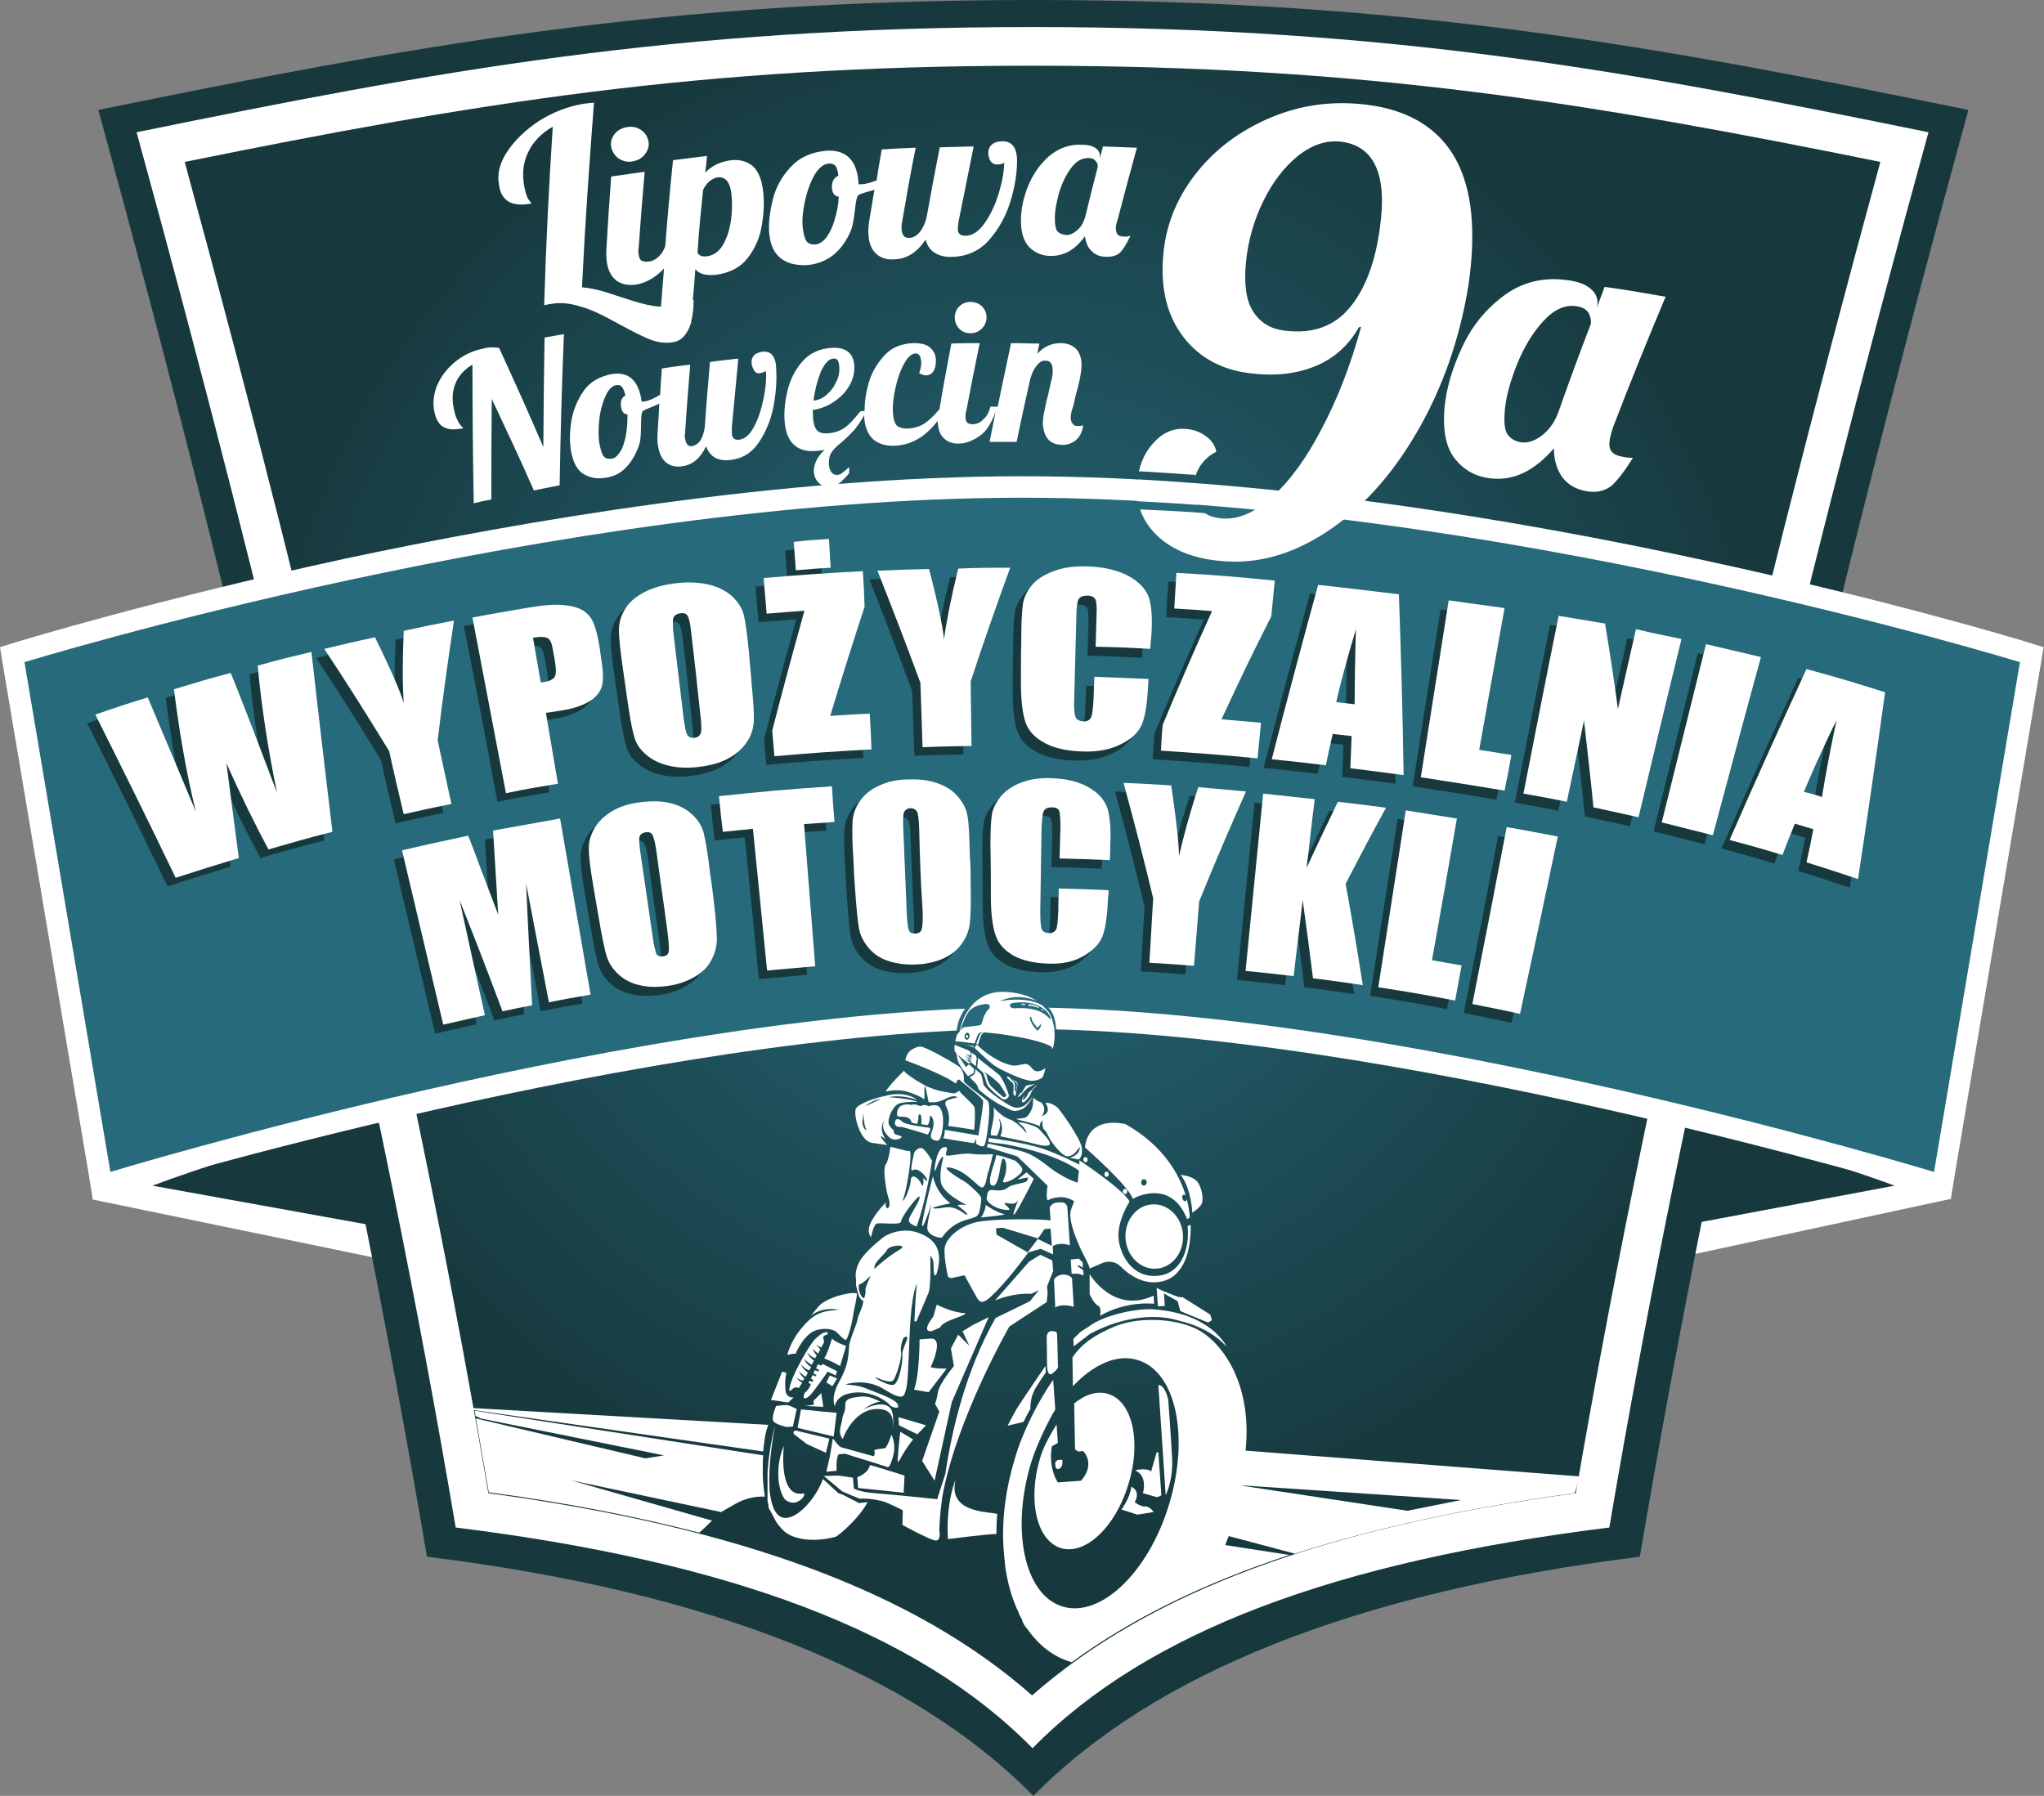 <?xml version="1.0" encoding="utf-8"?>
<!-- Generator: Adobe Illustrator 24.2.0, SVG Export Plug-In . SVG Version: 6.00 Build 0)  -->
<svg version="1.1" id="Warstwa_1" xmlns="http://www.w3.org/2000/svg" xmlns:xlink="http://www.w3.org/1999/xlink" x="0px" y="0px"
	 viewBox="0 0 475.9 418.2" style="enable-background:new 0 0 475.9 418.2;" xml:space="preserve">
<rect x="0" y="0" width="475.9" height="418.2" fill="#808080" stroke="none"/>
<style type="text/css">
	.Dodaj_x0020_cień{fill:none;}
	.Okrągłe_x0020_narożniki_x0020__x0028_2_x0020_pkt_x002E__x0029_{fill:#FFFFFF;stroke:#000000;stroke-miterlimit:10;}
	.Aktywne_x0020_odbicie_x0020_X{fill:none;}
	.Miękka_x0020_faza{fill:url(#SVGID_1_);}
	.Zmierzch{fill:#FFFFFF;}
	.Foliage_GS{fill:#F9DC0A;}
	.Pompadour_GS{fill-rule:evenodd;clip-rule:evenodd;fill:#75ACE0;}
	.st0{fill:#17393E;}
	.st1{fill:#FFFFFF;}
	.st2{fill:url(#SVGID_2_);}
	.st3{fill:#266A7B;}
	.st4{fill:#205460;}
</style>
<linearGradient id="SVGID_1_" gradientUnits="userSpaceOnUse" x1="-66.828" y1="-93.062" x2="-66.121" y2="-92.355">
	<stop  offset="0" style="stop-color:#E5E5EA"/>
	<stop  offset="0.174" style="stop-color:#E1E1E5"/>
	<stop  offset="0.352" style="stop-color:#D4D3D6"/>
	<stop  offset="0.532" style="stop-color:#BFBDC0"/>
	<stop  offset="0.714" style="stop-color:#A2A1A2"/>
	<stop  offset="0.895" style="stop-color:#818181"/>
	<stop  offset="1" style="stop-color:#6B6D6E"/>
</linearGradient>
<g>
	<path class="st0" d="M192.7,309.6l-162-31.1l3.4-5.3c1-0.3,96.3-28.5,203.7-28.5s202.8,28.2,203.7,28.5l2.8,6.4l-155.1,30
		L192.7,309.6z"/>
	<path class="st1" d="M237.8,239.8c108,0,203.3,36.3,203.3,36.3l-152.3,28.6l-95.7-0.1L35.5,276.1
		C35.5,276.1,129.8,239.8,237.8,239.8z M237.8,239.8c-56.6,0-106.5,10.8-140.8,17.4c-37.2,7.1-50.3,11.4-71.5,15.7l-4,6.4l170,35.1
		l0.8,0.1l0.8,0l95.7,0.1l0.9,0l0.9-0.2l163.5-35.2l-5.4-4.2c-1-0.3-35.4-11.2-72.5-18.3C341.9,250.3,294.4,239.8,237.8,239.8
		L237.8,239.8z"/>
</g>
<path class="st0" d="M240.6,0C153.3,0,95.5,10.8,22.9,25.6c32.3,117.6,58.5,230.5,76.5,336.9c66.5,8.2,113.3,27.3,141.2,55.7
	c27.9-28.4,74.7-47.4,141.2-55.7c18-106.4,44.2-219.3,76.5-336.9C385.7,10.8,327.9,0,240.6,0z"/>
<g>
	<radialGradient id="SVGID_2_" cx="236.302" cy="180.393" r="199.06" gradientUnits="userSpaceOnUse">
		<stop  offset="1.061465e-02" style="stop-color:#266A7B"/>
		<stop  offset="0.901" style="stop-color:#17393E"/>
	</radialGradient>
	<path class="st2" d="M240.4,400.9c-27-25.4-68.6-41.1-130.4-49.1c-15.8-93-39.6-197-72.6-317.4c69.9-14.2,122.8-23.4,203-23.4
		c80.2,0,133.2,9.2,203,23.4c-33,120.5-56.8,224.4-72.6,317.4C309.1,359.8,267.4,375.4,240.4,400.9z"/>
	<path class="st1" d="M240.4,15.3c78,0,130.1,8.8,197.4,22.4c-32,117.3-55.2,218.8-70.9,310c-58.7,8-99.3,23.1-126.6,47.1
		c-27.2-24-67.9-39.1-126.6-47.1C98.2,256.6,75,155,43,37.7C110.3,24.1,162.4,15.3,240.4,15.3 M240.4,6.3
		c-83.6,0-139.1,10.3-208.6,24.5c31,112.8,57.1,222.9,74.3,324.9c63.7,7.9,107.6,24.2,134.3,51.4c26.7-27.2,70.6-43.5,134.3-51.4
		c17.2-102,43.3-212.2,74.3-324.9C379.5,16.6,324,6.3,240.4,6.3L240.4,6.3z"/>
</g>
<g>
	<path class="st3" d="M2.8,152.4l2.1-0.6c1.2-0.4,125.9-38.4,233-38.4s231.8,38,233,38.4l2.1,0.6l-20.8,123.7l-2.7-0.8
		c-1.3-0.4-126.3-38.1-211.6-38.1c-85.3,0-210.3,37.8-211.6,38.1l-2.7,0.8L2.8,152.4z"/>
	<path class="st1" d="M238,115.9c108,0,232.3,38.3,232.3,38.3l-20,118.7c0,0-125.7-38.3-212.3-38.3S25.7,272.9,25.7,272.9l-20-118.7
		C5.7,154.2,130,115.9,238,115.9 M238,110.9c-56.2,0-116.8,10.5-157.7,19.2C36,139.7,4.5,149.3,4.2,149.4L0,150.7l0.7,4.3l20,118.7
		l0.9,5.6l5.4-1.7c1.3-0.4,126-38,210.9-38s209.6,37.7,210.9,38l5.4,1.7l0.9-5.6l20-118.7l0.7-4.3l-4.2-1.3
		c-0.3-0.1-31.8-9.7-76.1-19.2C354.8,121.4,294.2,110.9,238,110.9L238,110.9z"/>
</g>
<g>
	<g>
		<path class="st0" d="M70.6,153.8c1.6,14,3.2,27.9,4.9,41.9c-6,1.5-8.9,2.4-14.9,4.1c-3.1-5.8-6.4-12.5-9.8-20.1
			c0.5,3.5,1.4,10.9,2.9,22.1c-5.9,1.8-8.8,2.7-14.7,4.6c-6.1-12.7-12.4-25.4-18.7-38c4.9-1.7,7.3-2.5,12.2-4
			c2.3,5.4,3.4,8.1,5.7,13.5c2.2,5.2,3.3,7.9,5.5,13.1c-2.3-9.3-3.9-19-5.1-28.5c5.3-1.6,7.9-2.4,13.2-3.8c0.5,1.1,2.2,5.4,5.1,12.9
			c2.3,6,3.4,9,5.7,15c-2-9.7-3.6-19.7-4.5-29.6C63.1,155.7,65.6,155,70.6,153.8z"/>
		<path class="st0" d="M103.8,146.6c-1.4,9.3-2.7,18.6-3.8,27.9c1.3,5.9,1.9,8.9,3.2,14.8c-4.5,0.9-6.7,1.4-11.1,2.4
			c-1.4-5.9-2.1-8.8-3.4-14.7c-4.9-8-9.9-16-15.1-23.8c4.7-1.1,7.1-1.7,11.8-2.7c3.7,7.5,5.9,12.6,6.7,15.3
			c-0.3-4.5-0.3-10.1,0-16.8C96.7,147.9,99.1,147.5,103.8,146.6z"/>
		<path class="st0" d="M108,145.8c5.2-1,7.8-1.4,13-2.3c3.5-0.6,6.3-0.8,8.2-0.6c2,0.2,3.5,0.6,4.6,1.3c1.1,0.7,1.9,1.7,2.4,2.9
			c0.5,1.2,1,3.1,1.4,5.6c0.2,1.4,0.3,2.1,0.5,3.6c0.4,2.6,0.4,4.6-0.1,5.9c-0.5,1.3-1.5,2.4-3.1,3.3c-1.6,0.9-3.7,1.6-6.5,2
			c-1.3,0.2-2,0.3-3.3,0.5c1.1,6.6,1.7,9.9,2.8,16.5c-4.8,0.8-7.3,1.2-12.1,2.2C113.3,173,110.7,159.4,108,145.8z M122.2,150.5
			c0.7,4.2,1.1,6.3,1.8,10.4c0.4,0,0.7-0.1,0.9-0.1c1.2-0.2,1.9-0.6,2.3-1.1c0.4-0.6,0.4-1.6,0.2-3.1c-0.2-1.3-0.3-2-0.6-3.4
			c-0.2-1.4-0.6-2.3-1.2-2.6C125,150.3,123.8,150.3,122.2,150.5z"/>
		<path class="st0" d="M173.1,161.3c0.4,4.2,0.6,7.1,0.5,8.8c-0.1,1.7-0.6,3.4-1.7,4.9c-1,1.5-2.5,2.8-4.4,3.8
			c-1.9,1-4.2,1.6-6.8,1.9c-2.5,0.3-4.8,0.2-6.9-0.3c-2.1-0.5-3.8-1.3-5.3-2.6s-2.4-2.7-2.8-4.4c-0.5-1.7-1-4.6-1.6-8.8
			c-0.4-2.8-0.6-4.2-1-7c-0.6-4.1-0.9-7.1-0.9-8.8c0-1.7,0.5-3.4,1.5-5c1-1.6,2.6-2.9,4.6-3.9c2-1,4.5-1.7,7.3-2
			c2.7-0.3,5.1-0.2,7.4,0.3c2.2,0.5,4,1.4,5.5,2.7c1.4,1.3,2.4,2.8,2.8,4.5c0.4,1.7,0.8,4.6,1.2,8.9
			C172.7,157,172.8,158.4,173.1,161.3z M159,149c-0.2-1.9-0.5-3.1-0.8-3.6c-0.3-0.5-0.9-0.7-1.7-0.6c-0.7,0.1-1.2,0.4-1.5,0.8
			c-0.3,0.5-0.3,1.8-0.1,3.9c0.9,7.7,1.4,11.5,2.3,19.2c0.3,2.4,0.6,3.9,0.9,4.4c0.3,0.5,0.8,0.8,1.7,0.7c0.8-0.1,1.3-0.5,1.5-1.2
			c0.2-0.7,0.1-2.2-0.2-4.7C160.3,160.4,159.9,156.6,159,149z"/>
		<path class="st0" d="M199,135c0.2,3.3,0.3,5,0.4,8.3c-3.3,10.1-4.9,15.2-8,25.4c3.7-0.2,5.5-0.4,9.2-0.5c0.2,3.3,0.3,5,0.4,8.3
			c-9,0.5-13.5,0.8-22.6,1.6c-0.2-2.4-0.3-3.6-0.5-6c2.4-9.3,4.9-18.6,7.5-27.9c-3.5,0.3-5.3,0.4-8.8,0.7c-0.3-3.3-0.4-5-0.7-8.3
			C185.3,135.8,189.8,135.5,199,135z M191,127.5c0.2,2.7,0.2,4,0.4,6.7c-3.2,0.2-4.9,0.3-8.1,0.6c-0.2-2.7-0.3-4-0.5-6.6
			C186.1,127.8,187.8,127.7,191,127.5z"/>
		<path class="st0" d="M233.3,134.2c-3.2,8.8-6.3,17.6-9.2,26.5c0.1,6,0.1,9,0.2,15c-4.5,0.1-6.8,0.1-11.4,0.3c-0.2-6-0.3-9-0.5-15
			c-3.9-10.5-5.9-15.7-10-26.1c4.8-0.2,7.2-0.3,12-0.4c2.1,8,3.2,13.5,3.5,16.3c0.6-4.4,1.7-9.9,3.3-16.4
			C226.1,134.2,228.5,134.2,233.3,134.2z"/>
		<path class="st0" d="M265.9,153.2c-5.1-0.3-7.6-0.4-12.7-0.5c0.1-2.9,0.1-4.3,0.2-7.2c0.1-2.1,0-3.4-0.3-3.9
			c-0.3-0.5-0.9-0.8-1.8-0.8c-1.1,0-1.8,0.3-2.1,0.9s-0.5,2-0.5,4.1c-0.2,7.7-0.3,11.6-0.5,19.3c-0.1,2,0.1,3.3,0.3,4
			c0.3,0.6,0.9,0.9,1.8,1c0.9,0,1.5-0.3,1.8-0.9c0.3-0.6,0.5-2,0.6-4.3c0.1-2.1,0.1-3.1,0.2-5.2c5,0.2,7.6,0.3,12.6,0.5
			c0,0.6-0.1,1-0.1,1.6c-0.2,4.3-0.7,7.3-1.5,9.1c-0.8,1.8-2.4,3.3-4.8,4.5c-2.4,1.2-5.3,1.8-8.8,1.7c-3.6-0.1-6.5-0.7-8.8-1.9
			c-2.3-1.2-3.9-2.8-4.6-4.8c-0.7-2-1.1-5.1-1.1-9.1c0-4.8,0-7.3,0.1-12.1c0-3,0.2-5.2,0.4-6.7c0.3-1.5,1-2.9,2.2-4.3
			c1.2-1.4,3-2.4,5.2-3.2c2.2-0.8,4.7-1.1,7.6-1c3.9,0.1,7,0.9,9.5,2.2c2.4,1.3,4,3,4.7,4.8c0.7,1.9,0.9,4.7,0.7,8.6
			C266,150.8,266,151.6,265.9,153.2z"/>
		<path class="st0" d="M294.9,137.2c-0.3,3.3-0.5,5-0.8,8.3c-4.8,9.5-7.1,14.3-11.6,24c3.7,0.3,5.5,0.5,9.2,0.8
			c-0.3,3.3-0.5,5-0.8,8.3c-9-0.9-13.5-1.2-22.5-1.8c0.1-2.4,0.2-3.6,0.4-6c3.7-8.9,7.5-17.7,11.5-26.5c-3.5-0.3-5.3-0.4-8.8-0.6
			c0.2-3.3,0.3-5,0.5-8.3C281.2,136,285.8,136.3,294.9,137.2z"/>
		<path class="st0" d="M323.8,140.4c0.5,14,0.9,28.1,1.1,42.1c-5-0.7-7.5-1-12.4-1.6c0.1-3,0.2-4.5,0.3-7.5
			c-1.8-0.2-2.6-0.3-4.4-0.5c-0.7,2.9-1,4.4-1.6,7.3c-5-0.6-7.6-0.9-12.6-1.4c3.5-13.6,7.1-27.1,10.8-40.6
			C312.5,139.1,316.3,139.5,323.8,140.4z M313.4,166.1c0-4.7,0.1-10.6,0.3-17.5c-2.3,7.7-3.8,13.4-4.6,17
			C310.9,165.8,311.7,165.9,313.4,166.1z"/>
		<path class="st0" d="M348.4,143.7c-2,11-3.9,22-5.9,33c3,0.5,4.5,0.7,7.5,1.2c-0.6,3.3-0.9,5-1.6,8.3c-7.8-1.3-11.7-1.9-19.5-3.1
			c2.2-13.7,4.3-27.5,6.5-41.2C340.6,142.5,343.2,142.9,348.4,143.7z"/>
		<path class="st0" d="M389.5,150.9c-3.4,13.8-6.7,27.7-10,41.5c-4.2-0.9-6.3-1.4-10.5-2.3c-0.8-8.1-1.3-12.2-2.2-20.2
			c-1.6,7.6-2.4,11.3-4,18.9c-4-0.8-6-1.2-10.1-1.9c2.7-13.8,5.4-27.6,8.2-41.4c4.3,0.7,6.5,1.1,10.8,1.8c1.3,7.9,1.9,11.9,3,19.9
			c1.7-7.5,2.5-11.2,4.2-18.6C383.1,149.5,385.3,150,389.5,150.9z"/>
		<path class="st0" d="M408.1,155.1c-3.8,13.8-7.5,27.7-11.2,41.5c-4.8-1.2-7.2-1.8-11.9-3c3.4-13.8,6.9-27.7,10.3-41.5
			C400.4,153.2,403,153.8,408.1,155.1z"/>
		<path class="st0" d="M437,163.2c-2,14.5-4.1,29-6.3,43.5c-4.8-1.6-7.2-2.4-12-3.9c0.7-3.1,1-4.6,1.6-7.7c-1.7-0.5-2.6-0.8-4.3-1.3
			c-1.2,2.9-1.8,4.4-2.9,7.3c-4.9-1.5-7.4-2.2-12.3-3.5c5.8-13.3,11.8-26.6,17.9-39.8C426.1,159.8,429.7,160.9,437,163.2z
			 M422.2,187.6c0.8-4.9,1.9-10.9,3.4-17.9c-3.7,7.5-6.1,13.1-7.6,16.7C419.7,186.8,420.6,187.1,422.2,187.6z"/>
		<path class="st0" d="M128.5,192.7c2.4,13.7,4.7,27.3,7.1,41c-3.9,0.7-5.8,1-9.7,1.8c-1.8-9.2-3.5-18.4-5.3-27.6
			c0.4,9.4,0.9,18.9,1.4,28.3c-2.8,0.5-4.1,0.8-6.9,1.4c-3.9-10.4-5.9-15.6-10-25.9c2.4,10.8,3.5,16.1,5.9,26.8
			c-3.9,0.9-5.8,1.3-9.7,2.2c-3.2-13.5-6.4-27.1-9.6-40.6c6.1-1.4,9.2-2.1,15.4-3.4c1,2.4,2,5.2,3.2,8.4c1.5,4,2.3,6,3.8,10
			c-0.5-7.8-0.7-11.8-1.2-19.6C119.1,194.3,122.3,193.7,128.5,192.7z"/>
		<path class="st0" d="M164.3,212.1c0.5,4.1,0.7,7.1,0.7,8.8c0,1.7-0.5,3.4-1.4,5c-0.9,1.6-2.2,2.8-4,3.8s-3.8,1.7-6.2,2
			c-2.3,0.3-4.4,0.3-6.4-0.2c-1.9-0.4-3.6-1.3-4.9-2.5c-1.4-1.3-2.3-2.7-2.8-4.4c-0.5-1.7-1.1-4.6-1.8-8.8c-0.5-2.8-0.7-4.2-1.2-7
			c-0.7-4.1-1.1-7.1-1.1-8.8c-0.1-1.8,0.4-3.4,1.3-5c0.9-1.6,2.3-2.9,4.1-4c1.8-1.1,4.1-1.8,6.7-2.1c2.5-0.3,4.8-0.3,6.8,0.2
			c2.1,0.5,3.8,1.4,5.2,2.7c1.4,1.3,2.3,2.8,2.7,4.5c0.4,1.7,0.9,4.6,1.4,8.9C163.8,207.8,163.9,209.2,164.3,212.1z M150.9,200
			c-0.3-1.9-0.6-3.1-0.9-3.6c-0.3-0.5-0.8-0.7-1.6-0.6c-0.6,0.1-1.1,0.4-1.3,0.8c-0.3,0.5-0.2,1.8,0.1,3.9
			c1.1,7.7,1.7,11.5,2.8,19.2c0.3,2.4,0.7,3.8,0.9,4.4c0.3,0.5,0.8,0.7,1.6,0.6c0.8-0.1,1.2-0.5,1.3-1.2c0.1-0.7,0-2.2-0.3-4.6
			C152.4,211.4,151.9,207.6,150.9,200z"/>
		<path class="st0" d="M191.8,185.1c0.2,3.3,0.3,5,0.6,8.3c-2.8,0.2-4.2,0.3-7.1,0.5c0.9,11,1.7,22.1,2.6,33.1
			c-4.5,0.4-6.7,0.6-11.2,1c-1.1-11-2.2-22-3.3-33c-2.8,0.3-4.2,0.4-7,0.7c-0.4-3.3-0.6-5-0.9-8.3
			C176,186.3,181.2,185.8,191.8,185.1z"/>
		<path class="st0" d="M224.1,208.1c0.1,4.2,0,7.1-0.2,8.9c-0.2,1.7-0.8,3.3-1.9,4.8c-1.1,1.5-2.5,2.6-4.3,3.4
			c-1.8,0.8-3.9,1.3-6.4,1.4c-2.3,0.1-4.4-0.2-6.3-0.8c-1.9-0.6-3.4-1.6-4.6-3c-1.2-1.4-2-2.9-2.3-4.6s-0.6-4.7-0.9-8.9
			c-0.2-2.8-0.3-4.3-0.4-7.1c-0.3-4.2-0.3-7.1-0.2-8.9c0.1-1.7,0.7-3.4,1.8-4.9c1.1-1.5,2.6-2.7,4.5-3.5c1.9-0.9,4.2-1.4,6.8-1.4
			c2.5-0.1,4.7,0.2,6.7,0.9c2,0.7,3.6,1.7,4.8,3.2c1.2,1.4,2,3,2.2,4.7c0.3,1.7,0.4,4.7,0.5,9C224,203.9,224.1,205.3,224.1,208.1z
			 M212,194.8c-0.1-1.9-0.2-3.2-0.5-3.7c-0.3-0.5-0.8-0.8-1.5-0.8c-0.6,0-1.1,0.3-1.4,0.7c-0.3,0.4-0.4,1.7-0.3,3.9
			c0.3,7.7,0.5,11.6,0.8,19.4c0.1,2.4,0.3,3.9,0.5,4.4c0.2,0.6,0.7,0.8,1.5,0.8c0.8,0,1.3-0.4,1.5-1c0.2-0.7,0.3-2.2,0.2-4.6
			C212.4,206.2,212.3,202.4,212,194.8z"/>
		<path class="st0" d="M256.5,202.3c-4.7-0.2-7-0.3-11.7-0.4c0.1-2.9,0.1-4.3,0.2-7.2c0-2.1-0.1-3.4-0.3-3.9
			c-0.2-0.5-0.8-0.8-1.7-0.8c-1,0-1.6,0.3-1.9,0.9c-0.3,0.6-0.4,2-0.5,4.1c-0.1,7.7-0.2,11.6-0.3,19.3c0,2,0.1,3.3,0.3,4
			c0.2,0.6,0.8,0.9,1.7,1c0.8,0,1.4-0.3,1.7-0.9c0.3-0.6,0.4-2.1,0.5-4.3c0-2.1,0.1-3.1,0.1-5.2c4.6,0.1,7,0.2,11.6,0.4
			c0,0.6,0,1-0.1,1.6c-0.2,4.3-0.6,7.3-1.3,9.1c-0.7,1.8-2.2,3.3-4.4,4.6c-2.2,1.3-4.9,1.9-8.1,1.8c-3.3-0.1-6-0.7-8.1-1.8
			c-2.1-1.2-3.6-2.7-4.3-4.8c-0.7-2-1.1-5.1-1.1-9.1c0-4.8,0-7.3-0.1-12.1c0-3,0.1-5.2,0.3-6.7c0.2-1.5,0.9-2.9,2-4.3
			c1.1-1.4,2.7-2.5,4.7-3.3c2-0.8,4.4-1.2,7-1.1c3.6,0.1,6.5,0.8,8.8,2.1c2.3,1.3,3.7,2.9,4.4,4.8c0.6,1.9,0.9,4.7,0.7,8.6
			C256.6,200,256.6,200.8,256.5,202.3z"/>
		<path class="st0" d="M288.1,186.3c-4.5,10.2-6.7,15.3-10.9,25.6c-0.5,6-0.7,9-1.2,15c-4.2-0.3-6.3-0.5-10.4-0.7
			c0.4-6,0.5-9,0.9-15c-2.6-10.8-4-16.1-6.9-26.9c4.4,0.2,6.7,0.3,11.1,0.6c1.2,8.2,1.8,13.7,1.8,16.5c1-4.4,2.4-9.7,4.5-16.1
			C281.5,185.8,283.7,185.9,288.1,186.3z"/>
		<path class="st0" d="M320.7,190.2c-3.9,7.1-5.7,10.6-9.4,17.7c1.7,9.4,2.5,14.2,4,23.6c-4.6-0.7-6.9-1-11.6-1.6
			c-0.9-7.3-1.4-10.9-2.4-18.2c-0.8,7.1-1.3,10.6-2.1,17.7c-4.5-0.5-6.7-0.8-11.2-1.2c1.4-13.8,2.7-27.5,4.1-41.3
			c4.8,0.5,7.2,0.8,12,1.3c-0.8,6.4-1.1,9.6-1.9,16c2.9-6.2,4.3-9.2,7.3-15.4C314,189.2,316.2,189.5,320.7,190.2z"/>
		<path class="st0" d="M337.3,192.6c-1.9,11-3.8,22-5.8,33c2.7,0.5,4.1,0.7,6.9,1.2c-0.6,3.3-0.9,4.9-1.5,8.2
			c-7.2-1.4-10.7-2-17.9-3.1c2.1-13.7,4.3-27.4,6.4-41.2C330.1,191.5,332.5,191.9,337.3,192.6z"/>
		<path class="st0" d="M360.7,196.9c-2.9,13.8-5.8,27.5-8.8,41.3c-4.4-1-6.6-1.4-11.1-2.3c2.7-13.7,5.4-27.5,8-41.2
			C353.6,195.5,356,195.9,360.7,196.9z"/>
	</g>
</g>
<g>
	<path class="st1" d="M118.5,47c1.3,0.7,3,0.8,5.2,0.4c0-0.1-0.2-0.4-0.6-0.9c-0.4-0.5-0.7-1.5-1-2.9c-0.6-3.1-0.3-5.8,0.9-8.2
		c1.1-2.4,3.1-4.4,5.7-5.9c-0.9,13.8-1.6,27.7-2,41.6c0.3-0.1,0.8-0.2,1.4-0.3c1.7-0.3,3.4-0.3,5.2,0.1c1.8,0.4,3.4,0.9,5,1.6
		c1.6,0.7,3.5,1.7,5.7,2.9c2.9,1.6,5.3,2.8,7.2,3.6c1.8,0.7,3.6,1,5.4,0.7c1.6-0.2,2.8-1.2,3.7-3c0.2-0.4,0.4-0.9,0.5-1.3
		c0,0,0.1,0,0.1,0c0-0.1,0-0.3,0-0.4c0.4-1.5,0.6-3.2,0.6-5.2c0,0-0.1,0-0.2,0.1c0.2-2.2,0.4-4.3,0.6-7.2c0.9,1.1,2.4,1.5,4.7,1.3
		c3.1-0.4,5.6-1.6,7.3-3.7c1.7-2.1,2.9-4.6,3.4-7.4c0.5-2.8,0.7-5.5,0.4-8.2c-0.3-2.8-1.1-4.8-2.4-6c-1.3-1.1-3-1.6-5-1.4
		c-2.4,0.3-4.5,1.2-6.1,2.9c0.2-1.6,0.3-2.3,0.4-3.9c-3.1,0.4-4.7,0.6-7.9,1c-0.7,6.7-1.3,13.3-1.8,20c-0.3,0.8-0.6,1.4-1.1,2
		c-0.8,0.9-1.7,1.5-2.7,1.6c-0.8,0.1-1.3,0-1.7-0.2c-0.4-0.2-0.6-0.7-0.7-1.4c-0.1-0.6-0.1-1.1,0-1.6c0.5-7.1,0.8-10.6,1.4-17.7
		c-3.1,0.4-4.7,0.7-7.8,1.1c-0.5,6.7-0.7,10-1.1,16.7c-0.1,1.4,0,2.5,0.1,3.3c0.3,2,1.1,3.4,2.3,4.3c1.2,0.8,2.6,1.1,4.3,0.9
		c2-0.3,3.9-1.2,5.7-2.8c0.3-0.3,0.7-0.6,1-1c-0.2,3-0.5,5.9-0.7,8.9c-1,0-2.1-0.2-3.1-0.4c-1.9-0.4-4.3-1.2-7.1-2.1
		c-1.8-0.6-3.3-1.1-4.6-1.4c-1.3-0.3-2.5-0.5-3.6-0.6c0.7-14.4,1.7-28.7,2.8-43c-1.1,0.1-2,0.2-2.6,0.3c-3.5,0.6-6.9,1.9-10.1,3.9
		c-3.2,2.1-5.7,4.5-7.5,7.2c-1.8,2.7-2.4,5.3-1.9,7.8C116.4,45,117.3,46.3,118.5,47z M163.7,44.2c0.4-0.8,0.9-1.5,1.5-2
		c0.6-0.5,1.3-0.8,1.9-0.9c1.8-0.2,2.9,1.1,3.2,3.9c0.2,1.8,0.2,3.8-0.1,6c-0.3,2.2-0.9,4.1-1.8,5.7c-0.9,1.6-2.2,2.6-3.9,2.8
		c-1.1,0.1-1.8-0.2-2.1-0.9C162.8,52.9,163.1,50,163.7,44.2z"/>
	<path class="st1" d="M144,36.9c1,0.6,2,0.9,3.2,0.7s2.2-0.7,2.9-1.6c0.7-0.9,1.1-1.9,0.9-3c-0.2-1.1-0.7-2-1.7-2.7
		c-1-0.7-2.1-0.9-3.3-0.7c-1.2,0.2-2.2,0.7-2.9,1.6c-0.7,0.9-1,1.9-0.8,3C142.5,35.3,143.1,36.2,144,36.9z"/>
	<path class="st1" d="M188.2,61.7c2.1-0.2,4.1-1,5.8-2.3c1.7-1.4,3.1-3.3,4.1-5.7c1-2.4,0.9-7.3,1.7-8.2c0.3-0.4,2.2-0.8,3.8-1.3
		c-0.4,2.1-0.7,4.3-1.2,7.1c-0.2,1.4-0.3,2.5-0.2,3.3c0.1,2,0.7,3.5,1.8,4.5c1.1,1,2.5,1.4,4.2,1.3c3-0.1,5.4-1.7,7.3-4.6
		c0.4,1.4,1.1,2.5,2.2,3.1c1.1,0.7,2.5,1,4.2,0.9c3.3-0.1,6.1-1.4,8.3-3.8c2.2-2.5,3.9-5.4,5-8.9c1.1-3.5,1.6-6.8,1.6-9.8
		c0-1.3-0.3-2.4-0.8-3.2c-0.6-0.8-1.4-1.2-2.6-1.2c-1.1,0-2,0.3-2.5,0.8c-0.6,0.5-0.8,1.2-0.8,2c0,0.6,0.2,1.2,0.5,1.8
		c0.4,0.5,0.8,0.8,1.5,0.8c0.3,0,0.6,0,1-0.1c0.4-0.1,0.6-0.2,0.7-0.4c0,2-0.4,4.3-1.2,7c-0.8,2.7-1.9,5.1-3.3,7.1
		c-1.4,2-2.9,3-4.5,3c-1.2,0-1.8-0.5-1.8-1.6c0-0.4,0.1-1,0.2-1.8c1.4-7,2.1-10.4,3.5-17.4c-3.2,0.1-4.7,0.1-7.9,0.2
		c-1.3,6.6-1.9,9.9-3.1,16.5c-0.4,1.4-0.9,2.5-1.6,3.3c-0.7,0.8-1.5,1.3-2.5,1.3c-1.1,0-1.6-0.7-1.7-2.2c0-0.4,0-0.9,0.1-1.3
		c1.2-7,1.8-10.5,3.2-17.5c-3.2,0.1-4.7,0.2-7.9,0.4c-0.5,2.8-0.9,5.1-1.2,7.2c-1.3,0.5-2.5,0.9-3.6,0.9c-0.3,0-0.5,0-0.6,0
		c0,0,0,0,0-0.1c-0.3-5.4-2.8-8-7.5-7.7c-3.4,0.3-6.2,1.5-8.3,3.8c-2.1,2.2-3.5,4.8-4.2,7.7c-0.7,2.9-1,5.5-0.8,7.8
		c0.3,2.8,1.2,4.7,2.9,5.9C183.5,61.4,185.6,61.9,188.2,61.7z M187.4,46.9c0.5-2.3,1.2-4.3,2.2-6.1c1-1.7,2.1-2.6,3.3-2.7
		c0.7-0.1,1.2,0.1,1.6,0.5c0.3,0.4,0.6,1.2,0.7,2.3c-1.1,0.5-1.6,1.5-1.5,2.9c0.1,1.2,0.6,1.9,1.6,2c-0.1,2-0.5,3.8-1,5.5
		c-0.5,1.7-1.2,3-1.9,4c-0.8,1-1.6,1.5-2.4,1.6c-1,0.1-1.7-0.1-2.2-0.7c-0.4-0.5-0.7-1.6-0.9-3.2C186.7,51.3,186.9,49.3,187.4,46.9z
		"/>
	<path class="st1" d="M260.3,54.7c-0.3-0.3-0.5-0.8-0.5-1.5c0-0.6,0.1-1.1,0.3-1.6c1.8-6.9,2.7-10.3,4.6-17.2
		c-3.2-0.1-4.7-0.2-7.9-0.3c-0.3,1.1-0.4,1.6-0.7,2.7c0-0.1,0-0.2,0-0.4c0-0.8-0.3-1.4-1-1.9c-0.7-0.5-1.8-0.8-3.3-0.8
		c-3-0.1-5.5,0.9-7.7,2.8c-2.1,1.9-3.7,4.2-4.8,7c-1.1,2.8-1.6,5.4-1.6,7.9c0,2.8,0.7,4.9,2,6.2c1.3,1.3,3,2,5,2
		c3.1,0,5.7-1.5,7.9-4.6c0.2,1.5,0.7,2.7,1.6,3.5c0.9,0.9,2,1.3,3.5,1.3c1.3,0,2.4-0.3,3.1-1c0.7-0.7,1.5-2,2.4-3.9
		c-0.3,0.1-0.7,0.2-1.2,0.2C261.2,55.1,260.6,55,260.3,54.7z M252.7,50.4c-0.4,1.4-1,2.5-1.9,3.2c-0.9,0.8-1.8,1.2-2.6,1.1
		c-0.7,0-1.4-0.3-1.9-0.7c-0.5-0.5-0.7-1.6-0.7-3.3c0-1.7,0.4-3.7,1-5.9c0.7-2.2,1.6-4.1,2.8-5.7c1.2-1.6,2.5-2.3,4-2.3
		c0.8,0,1.3,0.2,1.7,0.7c0.4,0.4,0.5,0.9,0.5,1.3C254.4,43.5,253.8,45.8,252.7,50.4z"/>
	<path class="st1" d="M338.9,37c-3.9-7.1-10.9-11.4-20.6-12.6c-7.9-1-15.4,0-22.5,3c-7.1,3-13,7.4-17.5,13.2
		c-4.5,5.8-7,12.2-7.5,19.3c-0.6,7.7,1.1,14,4.9,18.8c3.8,4.8,9.1,7.6,16,8.3c5.5,0.6,10.4,0,14.7-1.8c4.3-1.8,7.6-4.8,10-9
		c0.2,0,0.3-0.1,0.5-0.1c-2.4,8.8-5.4,16.6-9.1,23.6c-3.6,7-7.5,12.3-11.6,16c-4.1,3.7-8,5.4-11.9,5c-2.4-0.2-4.1-1.1-5.1-2.5
		c-1.1-1.5-1.5-3.2-1.3-5.2c0.1-1.6,0.7-3.2,1.6-4.6c1-1.4,2.2-2.5,3.7-3.2c-0.3-1.4-1-2.6-2.4-3.6c-1.3-1-2.9-1.6-4.6-1.7
		c-2.9-0.3-5.5,0.8-7.7,3.3c-2.2,2.4-3.5,5.6-3.7,9.3c-0.4,4.9,1.2,9,4.7,12.3c3.5,3.3,8.3,5.2,14.4,5.8c8.6,0.9,16.8-1.4,24.9-6.7
		c8.1-5.3,15.1-13,21-23.1c5.9-10.1,10-21.5,12.1-34.4C343.7,53.9,342.8,44.1,338.9,37z M321.3,52.9c-1.1,8.3-3.5,14.5-7.1,18.8
		c-3.6,4.3-8.6,6.1-15.1,5.3c-3.2-0.4-5.6-1.8-7.3-4.4c-1.7-2.6-2.2-6.5-1.7-11.6c0.5-4.9,1.8-9.6,4-14.1c2.2-4.5,4.9-8,8.1-10.6
		c3.3-2.6,6.6-3.7,10.1-3.3C320,34,323,40.7,321.3,52.9z"/>
	<path class="st1" d="M378,106.4c-1.3-0.2-2.3-0.6-2.8-1.3c-0.5-0.6-0.6-1.5-0.4-2.8c0.2-1,0.5-2,0.8-2.9c3.9-10.2,8-20.3,12.2-30.3
		c-5.7-1-8.5-1.5-14.2-2.3c-0.7,1.9-1.1,2.9-1.8,4.8c0-0.3,0.1-0.4,0.1-0.6c0.2-1.4-0.3-2.7-1.5-3.7c-1.2-1.1-3.1-1.8-5.8-2.1
		c-5.3-0.7-10.2,0.5-14.4,3.6c-4.2,3.1-7.5,7.1-9.8,12.1c-2.3,4.9-3.7,9.7-4.1,14.3c-0.4,5.2,0.4,9.1,2.5,11.7
		c2.1,2.6,4.8,4.1,8.3,4.5c5.3,0.6,10.1-1.7,14.7-7c0,2.8,0.7,5,2,6.8c1.3,1.7,3.2,2.8,5.7,3.2c2.3,0.4,4.1-0.1,5.6-1.2
		c1.4-1.2,3.1-3.4,5.1-6.6C379.5,106.6,378.8,106.6,378,106.4z M370.4,75.4c-3.1,8.1-4.6,12.2-7.5,20.4c-0.9,2.5-2.2,4.3-3.9,5.6
		c-1.7,1.3-3.3,1.8-4.8,1.6c-1.3-0.2-2.3-0.7-3.1-1.7c-0.8-1-1-3-0.7-6.1c0.3-3.1,1.3-6.6,2.9-10.6c1.6-3.9,3.6-7.2,6.1-9.9
		c2.4-2.6,5-3.8,7.6-3.4c1.4,0.2,2.3,0.7,2.9,1.6C370.3,73.8,370.5,74.6,370.4,75.4z"/>
	<path class="st1" d="M126.5,104.1c-4-9.3-6.1-13.9-10.3-23.1c-0.7-0.1-1.4-0.1-1.9-0.1c-0.5,0-1.2,0.1-1.9,0.3
		c-2.5,0.5-4.7,1.6-6.6,3.2c-1.9,1.6-3.2,3.4-4.1,5.5c-0.8,2.1-1,4.2-0.5,6.3c0.4,1.6,1.1,2.8,2.2,3.3c1.1,0.6,2.6,0.6,4.5,0.2
		c-0.5-0.4-1-1-1.3-1.7c-0.4-0.7-0.7-1.6-0.9-2.6c-0.5-2.2-0.4-4.2,0.3-6c0.7-1.8,2-3.3,4-4.5c0,10.8,0.1,21.5,0.3,32.3
		c1.6-0.4,2.5-0.6,4.1-0.9c0-9.4,0-14,0.1-23.4c4,8.5,6,12.7,9.8,21.3c2.4-0.5,3.6-0.7,6-1.2c0.2-11.8,0.5-23.5,1-35.2
		c-1.8,0.3-2.7,0.5-4.5,0.8C126.6,88.8,126.6,93.9,126.5,104.1z"/>
	<path class="st1" d="M179.9,82.8c-0.5-0.7-1.3-1-2.3-0.9c-0.9,0.1-1.6,0.4-2.1,0.9c-0.4,0.5-0.6,1.1-0.5,1.9
		c0.1,0.6,0.3,1.1,0.6,1.6c0.3,0.5,0.8,0.7,1.3,0.6c0.2,0,0.5-0.1,0.8-0.2c0.3-0.1,0.5-0.2,0.6-0.4c0.2,1.8,0,3.9-0.5,6.4
		c-0.5,2.5-1.2,4.7-2.2,6.6c-1,1.9-2.1,2.9-3.5,3.1c-1,0.1-1.6-0.3-1.7-1.3c0-0.3,0-0.9,0-1.7c0.6-6.4,0.9-9.6,1.5-15.9
		c-2.6,0.3-3.9,0.4-6.6,0.8c-0.5,6-0.8,9-1.2,15.1c-0.2,1.3-0.5,2.3-1,3.1c-0.5,0.8-1.2,1.2-2,1.4c-0.9,0.1-1.4-0.5-1.6-1.8
		c-0.1-0.4-0.1-0.8,0-1.2c0.4-6.4,0.7-9.6,1.2-16c-2.6,0.3-3.9,0.5-6.6,0.9c-0.2,2.4-0.3,4.3-0.4,6.1c-0.2,0.1-0.3,0.2-0.5,0.3
		c-1.2,0.7-2.3,1.2-3.3,1.3c-0.2,0-0.4,0-0.5,0c0,0,0,0,0,0c-0.7-4.9-3-7-6.9-6.4c-2.8,0.5-5.1,1.8-6.6,3.9
		c-1.5,2.2-2.5,4.6-2.9,7.2c-0.4,2.7-0.4,5,0,7.1c0.5,2.5,1.4,4.2,2.9,5.1c1.5,0.9,3.3,1.2,5.4,0.8c1.8-0.3,3.3-1.1,4.6-2.5
		c1.3-1.4,2.3-3.2,3-5.4c0.6-2.2,0.1-6.6,0.7-7.5c0.3-0.4,2.5-1.1,3.9-1.8c-0.1,2-0.2,4.1-0.4,6.8c-0.1,1.3,0,2.3,0.1,3
		c0.3,1.8,0.9,3.1,1.9,3.9c1,0.8,2.2,1.1,3.6,0.9c2.5-0.3,4.4-1.9,5.7-4.7c0.4,1.2,1.1,2.1,2.1,2.7c1,0.5,2.2,0.7,3.6,0.5
		c2.8-0.3,5-1.7,6.6-4.1c1.6-2.4,2.8-5.2,3.4-8.4c0.6-3.2,0.8-6.2,0.6-9C180.7,84.5,180.4,83.5,179.9,82.8z M145.7,101.5
		c-0.3,1.5-0.7,2.8-1.3,3.7c-0.6,0.9-1.2,1.5-1.9,1.6c-0.8,0.1-1.5,0-1.9-0.5c-0.4-0.4-0.7-1.4-1-2.8c-0.3-1.5-0.3-3.4-0.1-5.5
		c0.2-2.1,0.7-4,1.4-5.6c0.7-1.6,1.5-2.5,2.5-2.7c0.6-0.1,1.1,0,1.4,0.4c0.3,0.3,0.6,1,0.8,2c-0.9,0.5-1.2,1.4-1,2.7
		c0.2,1.1,0.7,1.7,1.5,1.7C146.1,98.3,146,99.9,145.7,101.5z"/>
	<path class="st1" d="M225.9,70.3c-1,0-1.9,0.4-2.6,1.1c-0.7,0.7-1,1.6-1,2.6c0,1,0.4,1.9,1.1,2.6c0.7,0.7,1.6,1,2.6,1
		c1,0,1.9-0.4,2.6-1.1c0.7-0.7,1.1-1.6,1.1-2.6c0-1-0.4-1.9-1.1-2.6C227.8,70.6,226.9,70.3,225.9,70.3z"/>
	<path class="st1" d="M249.7,98.6c-0.3-0.3-0.4-0.8-0.4-1.4c0-0.5,0.1-1.2,0.4-2.1s0.5-1.8,0.7-2.8c0.4-1.6,0.8-2.9,1-4
		c0.2-1.1,0.4-2.1,0.4-3c0.1-1.7-0.4-3.1-1.2-4c-0.9-0.9-2.1-1.4-3.7-1.4c-2,0-3.9,0.8-5.4,2.5c0.2-1,0.3-1.4,0.5-2.4
		c-2.6,0-4-0.1-6.6-0.1c-1.3,6-2.1,10.1-3.1,14.8c-0.6,0-1,0-1.7,0c-0.3,1.2-0.8,2.2-1.6,2.9c-0.7,0.8-1.5,1.1-2.4,1.2
		c-0.6,0-1.1-0.1-1.4-0.4c-0.3-0.3-0.4-0.7-0.4-1.3c0-0.5,0-1,0.2-1.5c1.2-6.3,1.8-9.4,3.1-15.7c-2.6,0-4,0-6.6,0.1
		c-1.1,5.9-1.7,8.9-2.7,14.9c0,0.1,0,0.2,0,0.3c-1.2,1.5-2.4,2.6-3.4,3.3c-1.1,0.8-2.5,1.2-4.1,1.3c-1.1,0-1.9-0.2-2.5-0.7
		c-0.5-0.5-0.8-1.5-0.9-3c-0.1-1.7,0.1-3.7,0.6-5.8c0.5-2.2,1.1-4,2-5.6c0.8-1.5,1.7-2.3,2.6-2.4c0.4,0,0.8,0.1,1,0.5
		c0.2,0.3,0.3,0.8,0.4,1.4c0,0.8-0.1,1.7-0.5,2.7c0.6,0.3,1.1,0.5,1.6,0.5c0.7,0,1.3-0.3,1.7-0.9c0.4-0.6,0.6-1.4,0.6-2.5
		c0-1.2-0.4-2.2-1.3-3c-0.8-0.8-2.1-1.1-4-1.1c-2.8,0.1-5.2,1.1-6.9,3.1c-1.7,1.9-3,4.2-3.6,6.8c-0.6,2.1-0.8,4.1-0.8,5.9
		c-0.3,0-0.6,0-1,0.1c-1.3,1.6-2.4,2.9-3.5,3.7c-1.1,0.8-2.4,1.3-4,1.4c-1.1,0.1-1.9-0.1-2.5-0.6c-0.5-0.5-0.9-1.5-1-3
		c0-0.3,0-0.9-0.1-1.8c1.8-0.3,3.4-0.9,4.9-1.9c1.5-1,2.7-2.2,3.6-3.7c0.9-1.5,1.3-3.1,1.2-4.8c-0.2-2.9-2-4.3-5.3-4.1
		c-2.9,0.2-5.2,1.3-6.9,3.3c-1.7,2-2.8,4.3-3.4,6.9c-0.6,2.6-0.8,5-0.6,7.1c0.2,2.5,1,4.3,2.3,5.4c1.3,1.1,3,1.5,5.2,1.3
		c0.7-0.1,1.3-0.1,1.8-0.3c-0.9,0.9-1.6,1.8-2,2.7c-0.4,0.9-0.6,1.8-0.5,2.6c0.1,0.9,0.4,1.7,1.1,2.4c0.6,0.7,1.5,1,2.6,0.9
		c0.9-0.1,1.7-0.4,2.4-0.9c0.6-0.6,1.4-1.3,2.1-2.2c0-0.2,0-0.7,0-1.4c-0.2,0.1-0.4,0.3-0.7,0.6c-0.3,0.3-0.7,0.5-1,0.8
		c-0.3,0.2-0.7,0.4-1.1,0.4c-0.5,0-1-0.2-1.3-0.6c-0.3-0.4-0.5-1-0.6-1.6c-0.1-1.2,0.1-2.2,0.5-2.9c0.4-0.7,1.2-1.5,2.3-2.4
		c1.2-1,2.3-2.1,3.2-3.1c0.7-0.9,1.5-2,2.2-3.3c0,0.1,0,0.1,0,0.2c0.1,2.5,0.9,4.3,2.1,5.4c1.3,1.1,3,1.6,5.1,1.5
		c3.8-0.2,7.1-2.1,9.9-5.8c0.1,1.8,0.5,3.2,1.4,4c0.9,0.9,2,1.3,3.4,1.3c1.7,0,3.3-0.6,5-1.8c1.5-1,2.7-2.9,3.7-5.6
		c-0.4,2.1-0.9,4.4-1.4,7c2.5,0,3.8,0,6.3,0c1.2-5.9,1.9-8.9,3.2-14.8c0.4-1.3,0.9-2.3,1.5-3c0.6-0.8,1.3-1.2,2.1-1.1
		c1.1,0,1.6,0.8,1.6,2.4c0,0.6-0.1,1.5-0.4,2.5c-0.2,1-0.5,2.1-0.7,3.2c-0.1,0.2-0.2,0.7-0.4,1.5c-0.2,0.8-0.3,1.6-0.5,2.4
		c-0.2,0.8-0.2,1.5-0.3,2.2c0,1.5,0.3,2.8,1,3.8c0.7,1,1.8,1.5,3.4,1.6c1.3,0,2.3-0.3,3.3-1.1c0.9-0.8,1.5-1.9,1.7-3.5
		c-0.3,0.2-0.8,0.2-1.5,0.2C250.4,99.2,249.9,99,249.7,98.6z M191.1,86.6c0.9-2,1.9-3.1,3-3.1c0.8-0.1,1.2,0.5,1.3,1.8
		c0.1,1.3-0.1,2.5-0.7,3.6c-0.5,1.2-1.3,2.2-2.2,3c-0.9,0.8-2,1.3-3.1,1.4C189.7,90.9,190.3,88.6,191.1,86.6z"/>
</g>
<g>
	<g>
		<path class="st1" d="M72.5,151.8c1.6,14,3.2,27.9,4.9,41.9c-6,1.5-8.9,2.4-14.9,4.1c-3.1-5.8-6.4-12.5-9.8-20.1
			c0.5,3.5,1.4,10.9,2.9,22.1c-5.9,1.8-8.8,2.7-14.7,4.6c-6.1-12.7-12.4-25.4-18.7-38c4.9-1.7,7.3-2.5,12.2-4
			c2.3,5.4,3.4,8.1,5.7,13.5c2.2,5.2,3.3,7.9,5.5,13.1c-2.3-9.3-3.9-19-5.1-28.5c5.3-1.6,7.9-2.4,13.2-3.8c0.5,1.1,2.2,5.4,5.1,12.9
			c2.3,6,3.4,9,5.7,15c-2-9.7-3.6-19.7-4.5-29.6C65,153.6,67.5,153,72.5,151.8z"/>
		<path class="st1" d="M105.7,144.5c-1.4,9.3-2.7,18.6-3.8,27.9c1.3,5.9,1.9,8.9,3.2,14.8c-4.5,0.9-6.7,1.4-11.1,2.4
			c-1.4-5.9-2.1-8.8-3.4-14.7c-4.9-8-9.9-16-15.1-23.8c4.7-1.1,7.1-1.7,11.8-2.7c3.7,7.5,5.9,12.6,6.7,15.3
			c-0.3-4.5-0.3-10.1,0-16.8C98.6,145.9,101,145.4,105.7,144.5z"/>
		<path class="st1" d="M110,143.8c5.2-1,7.8-1.4,13-2.3c3.5-0.6,6.3-0.8,8.2-0.6c2,0.2,3.5,0.6,4.6,1.3c1.1,0.7,1.9,1.7,2.4,2.9
			c0.5,1.2,1,3.1,1.4,5.6c0.2,1.4,0.3,2.1,0.5,3.6c0.4,2.6,0.4,4.6-0.1,5.9c-0.5,1.3-1.5,2.4-3.1,3.3c-1.6,0.9-3.7,1.6-6.5,2
			c-1.3,0.2-2,0.3-3.3,0.5c1.1,6.6,1.7,9.9,2.8,16.5c-4.8,0.8-7.3,1.2-12.1,2.2C115.2,171,112.6,157.4,110,143.8z M124.1,148.5
			c0.7,4.2,1.1,6.3,1.8,10.4c0.4,0,0.7-0.1,0.9-0.1c1.2-0.2,1.9-0.6,2.3-1.1c0.4-0.6,0.4-1.6,0.2-3.1c-0.2-1.3-0.3-2-0.6-3.4
			c-0.2-1.4-0.6-2.3-1.2-2.6C126.9,148.3,125.8,148.2,124.1,148.5z"/>
		<path class="st1" d="M175,159.2c0.4,4.2,0.6,7.1,0.5,8.8c-0.1,1.7-0.6,3.4-1.7,4.9c-1,1.5-2.5,2.8-4.4,3.8c-1.9,1-4.2,1.6-6.8,1.9
			c-2.5,0.3-4.8,0.2-6.9-0.3c-2.1-0.5-3.8-1.3-5.3-2.6s-2.4-2.7-2.8-4.4c-0.5-1.7-1-4.6-1.6-8.8c-0.4-2.8-0.6-4.2-1-7
			c-0.6-4.1-0.9-7.1-0.9-8.8c0-1.7,0.5-3.4,1.5-5c1-1.6,2.6-2.9,4.6-3.9c2-1,4.5-1.7,7.3-2c2.7-0.3,5.1-0.2,7.4,0.3
			c2.2,0.5,4,1.4,5.5,2.7c1.4,1.3,2.4,2.8,2.8,4.5c0.4,1.7,0.8,4.6,1.2,8.9C174.6,155,174.8,156.4,175,159.2z M160.9,147
			c-0.2-1.9-0.5-3.1-0.8-3.6c-0.3-0.5-0.9-0.7-1.7-0.6c-0.7,0.1-1.2,0.4-1.5,0.8c-0.3,0.5-0.3,1.8-0.1,3.9
			c0.9,7.7,1.4,11.5,2.3,19.2c0.3,2.4,0.6,3.9,0.9,4.4c0.3,0.5,0.8,0.8,1.7,0.7c0.8-0.1,1.3-0.5,1.5-1.2c0.2-0.7,0.1-2.2-0.2-4.7
			C162.2,158.4,161.8,154.6,160.9,147z"/>
		<path class="st1" d="M200.9,133c0.2,3.3,0.3,5,0.4,8.3c-3.3,10.1-4.9,15.2-8,25.4c3.7-0.2,5.5-0.4,9.2-0.5c0.2,3.3,0.3,5,0.4,8.3
			c-9,0.5-13.5,0.8-22.6,1.6c-0.2-2.4-0.3-3.6-0.5-6c2.4-9.3,4.9-18.6,7.5-27.9c-3.5,0.3-5.3,0.4-8.8,0.7c-0.3-3.3-0.4-5-0.7-8.3
			C187.2,133.8,191.8,133.5,200.9,133z M193,125.5c0.2,2.7,0.2,4,0.4,6.7c-3.2,0.2-4.9,0.3-8.1,0.6c-0.2-2.7-0.3-4-0.5-6.6
			C188,125.8,189.7,125.7,193,125.5z"/>
		<path class="st1" d="M235.2,132.2c-3.2,8.8-6.3,17.6-9.2,26.5c0.1,6,0.1,9,0.2,15c-4.5,0.1-6.8,0.1-11.4,0.3c-0.2-6-0.3-9-0.5-15
			c-3.9-10.5-5.9-15.7-10-26.1c4.8-0.2,7.2-0.3,12-0.4c2.1,8,3.2,13.5,3.5,16.3c0.6-4.4,1.7-9.9,3.3-16.4
			C228,132.2,230.4,132.2,235.2,132.2z"/>
		<path class="st1" d="M267.8,151.1c-5.1-0.3-7.6-0.4-12.7-0.5c0.1-2.9,0.1-4.3,0.2-7.2c0.1-2.1,0-3.4-0.3-3.9
			c-0.3-0.5-0.9-0.8-1.8-0.8c-1.1,0-1.8,0.3-2.1,0.9s-0.5,2-0.5,4.1c-0.2,7.7-0.3,11.6-0.5,19.3c-0.1,2,0.1,3.3,0.3,4
			c0.3,0.6,0.9,0.9,1.8,1c0.9,0,1.5-0.3,1.8-0.9c0.3-0.6,0.5-2,0.6-4.3c0.1-2.1,0.1-3.1,0.2-5.2c5,0.2,7.6,0.3,12.6,0.5
			c0,0.6-0.1,1-0.1,1.6c-0.2,4.3-0.7,7.3-1.5,9.1c-0.8,1.8-2.4,3.3-4.8,4.5c-2.4,1.2-5.3,1.8-8.8,1.7c-3.6-0.1-6.5-0.7-8.8-1.9
			c-2.3-1.2-3.9-2.8-4.6-4.8c-0.7-2-1.1-5.1-1.1-9.1c0-4.8,0-7.3,0.1-12.1c0-3,0.2-5.2,0.4-6.7c0.3-1.5,1-2.9,2.2-4.3
			c1.2-1.4,3-2.4,5.2-3.2c2.2-0.8,4.7-1.1,7.6-1c3.9,0.1,7,0.9,9.5,2.2c2.4,1.3,4,3,4.7,4.8c0.7,1.9,0.9,4.7,0.7,8.6
			C268,148.8,267.9,149.5,267.8,151.1z"/>
		<path class="st1" d="M296.8,135.2c-0.3,3.3-0.5,5-0.8,8.3c-4.8,9.5-7.1,14.3-11.6,24c3.7,0.3,5.5,0.5,9.2,0.8
			c-0.3,3.3-0.5,5-0.8,8.3c-9-0.9-13.5-1.2-22.5-1.8c0.1-2.4,0.2-3.6,0.4-6c3.7-8.9,7.5-17.7,11.5-26.5c-3.5-0.3-5.3-0.4-8.8-0.6
			c0.2-3.3,0.3-5,0.5-8.3C283.1,133.9,287.7,134.3,296.8,135.2z"/>
		<path class="st1" d="M325.7,138.4c0.5,14,0.9,28.1,1.1,42.1c-5-0.7-7.5-1-12.4-1.6c0.1-3,0.2-4.5,0.3-7.5
			c-1.8-0.2-2.6-0.3-4.4-0.5c-0.7,2.9-1,4.4-1.6,7.3c-5-0.6-7.6-0.9-12.6-1.4c3.5-13.6,7.1-27.1,10.8-40.6
			C314.4,137,318.2,137.5,325.7,138.4z M315.4,164c0-4.7,0.1-10.6,0.3-17.5c-2.3,7.7-3.8,13.4-4.6,17
			C312.8,163.7,313.6,163.8,315.4,164z"/>
		<path class="st1" d="M350.3,141.6c-2,11-3.9,22-5.9,33c3,0.5,4.5,0.7,7.5,1.2c-0.6,3.3-0.9,5-1.6,8.3c-7.8-1.3-11.7-1.9-19.5-3.1
			c2.2-13.7,4.3-27.5,6.5-41.2C342.5,140.5,345.1,140.9,350.3,141.6z"/>
		<path class="st1" d="M391.5,148.8c-3.4,13.8-6.7,27.7-10,41.5c-4.2-0.9-6.3-1.4-10.5-2.3c-0.8-8.1-1.3-12.2-2.2-20.2
			c-1.6,7.6-2.4,11.3-4,18.9c-4-0.8-6-1.2-10.1-1.9c2.7-13.8,5.4-27.6,8.2-41.4c4.3,0.7,6.5,1.1,10.8,1.8c1.3,7.9,1.9,11.9,3,19.9
			c1.7-7.5,2.5-11.2,4.2-18.6C385,147.5,387.2,147.9,391.5,148.8z"/>
		<path class="st1" d="M410,153c-3.8,13.8-7.5,27.7-11.2,41.5c-4.8-1.2-7.2-1.8-11.9-3c3.4-13.8,6.9-27.7,10.3-41.5
			C402.4,151.2,404.9,151.8,410,153z"/>
		<path class="st1" d="M438.9,161.2c-2,14.5-4.1,29-6.3,43.5c-4.8-1.6-7.2-2.4-12-3.9c0.7-3.1,1-4.6,1.6-7.7
			c-1.7-0.5-2.6-0.8-4.3-1.3c-1.2,2.9-1.8,4.4-2.9,7.3c-4.9-1.5-7.4-2.2-12.3-3.5c5.8-13.3,11.8-26.6,17.9-39.8
			C428,157.8,431.6,158.9,438.9,161.2z M424.2,185.6c0.8-4.9,1.9-10.9,3.4-17.9c-3.7,7.5-6.1,13.1-7.6,16.7
			C421.7,184.8,422.5,185,424.2,185.6z"/>
		<path class="st1" d="M130.4,190.6c2.4,13.7,4.7,27.3,7.1,41c-3.9,0.7-5.8,1-9.7,1.8c-1.8-9.2-3.5-18.4-5.3-27.6
			c0.4,9.4,0.9,18.9,1.4,28.3c-2.8,0.5-4.1,0.8-6.9,1.4c-3.9-10.4-5.9-15.6-10-25.9c2.4,10.8,3.5,16.1,5.9,26.8
			c-3.9,0.9-5.8,1.3-9.7,2.2c-3.2-13.5-6.4-27.1-9.6-40.6c6.1-1.4,9.2-2.1,15.4-3.4c1,2.4,2,5.2,3.2,8.4c1.5,4,2.3,6,3.8,10
			c-0.5-7.8-0.7-11.8-1.2-19.6C121.1,192.3,124.2,191.7,130.4,190.6z"/>
		<path class="st1" d="M166.2,210c0.5,4.1,0.7,7.1,0.7,8.8c0,1.7-0.5,3.4-1.4,5c-0.9,1.6-2.2,2.8-4,3.8s-3.8,1.7-6.2,2
			c-2.3,0.3-4.4,0.3-6.4-0.2c-1.9-0.4-3.6-1.3-4.9-2.5c-1.4-1.3-2.3-2.7-2.8-4.4c-0.5-1.7-1.1-4.6-1.8-8.8c-0.5-2.8-0.7-4.2-1.2-7
			c-0.7-4.1-1.1-7.1-1.1-8.8c-0.1-1.8,0.4-3.4,1.3-5c0.9-1.6,2.3-2.9,4.1-4c1.8-1.1,4.1-1.8,6.7-2.1c2.5-0.3,4.8-0.3,6.8,0.2
			c2.1,0.5,3.8,1.4,5.2,2.7c1.4,1.3,2.3,2.8,2.7,4.5c0.4,1.7,0.9,4.6,1.4,8.9C165.7,205.8,165.9,207.2,166.2,210z M152.8,198
			c-0.3-1.9-0.6-3.1-0.9-3.6c-0.3-0.5-0.8-0.7-1.6-0.6c-0.6,0.1-1.1,0.4-1.3,0.8c-0.3,0.5-0.2,1.8,0.1,3.9
			c1.1,7.7,1.7,11.5,2.8,19.2c0.3,2.4,0.7,3.8,0.9,4.4c0.3,0.5,0.8,0.7,1.6,0.6c0.8-0.1,1.2-0.5,1.3-1.2c0.1-0.7,0-2.2-0.3-4.6
			C154.4,209.3,153.8,205.6,152.8,198z"/>
		<path class="st1" d="M193.7,183.1c0.2,3.3,0.3,5,0.6,8.3c-2.8,0.2-4.2,0.3-7.1,0.5c0.9,11,1.7,22.1,2.6,33.1
			c-4.5,0.4-6.7,0.6-11.2,1c-1.1-11-2.2-22-3.3-33c-2.8,0.3-4.2,0.4-7,0.7c-0.4-3.3-0.6-5-0.9-8.3
			C177.9,184.3,183.2,183.8,193.7,183.1z"/>
		<path class="st1" d="M226,206.1c0.1,4.2,0,7.1-0.2,8.9c-0.2,1.7-0.8,3.3-1.9,4.8c-1.1,1.5-2.5,2.6-4.3,3.4
			c-1.8,0.8-3.9,1.3-6.4,1.4c-2.3,0.1-4.4-0.2-6.3-0.8c-1.9-0.6-3.4-1.6-4.6-3c-1.2-1.4-2-2.9-2.3-4.6s-0.6-4.7-0.9-8.9
			c-0.2-2.8-0.3-4.3-0.4-7.1c-0.3-4.2-0.3-7.1-0.2-8.9c0.1-1.7,0.7-3.4,1.8-4.9c1.1-1.5,2.6-2.7,4.5-3.5c1.9-0.9,4.2-1.4,6.8-1.4
			c2.5-0.1,4.7,0.2,6.7,0.9c2,0.7,3.6,1.7,4.8,3.2c1.2,1.4,2,3,2.2,4.7c0.3,1.7,0.4,4.7,0.5,9C226,201.8,226,203.2,226,206.1z
			 M214,192.7c-0.1-1.9-0.2-3.2-0.5-3.7c-0.3-0.5-0.8-0.8-1.5-0.8c-0.6,0-1.1,0.3-1.4,0.7c-0.3,0.4-0.4,1.7-0.3,3.9
			c0.3,7.7,0.5,11.6,0.8,19.4c0.1,2.4,0.3,3.9,0.5,4.4c0.2,0.6,0.7,0.8,1.5,0.8c0.8,0,1.3-0.4,1.5-1c0.2-0.7,0.3-2.2,0.2-4.6
			C214.3,204.2,214.2,200.4,214,192.7z"/>
		<path class="st1" d="M258.4,200.3c-4.7-0.2-7-0.3-11.7-0.4c0.1-2.9,0.1-4.3,0.2-7.2c0-2.1-0.1-3.4-0.3-3.9
			c-0.2-0.5-0.8-0.8-1.7-0.8c-1,0-1.6,0.3-1.9,0.9c-0.3,0.6-0.4,2-0.5,4.1c-0.1,7.7-0.2,11.6-0.3,19.3c0,2,0.1,3.3,0.3,4
			c0.2,0.6,0.8,0.9,1.7,1c0.8,0,1.4-0.3,1.7-0.9c0.3-0.6,0.4-2.1,0.5-4.3c0-2.1,0.1-3.1,0.1-5.2c4.6,0.1,7,0.2,11.6,0.4
			c0,0.6,0,1-0.1,1.6c-0.2,4.3-0.6,7.3-1.3,9.1c-0.7,1.8-2.2,3.3-4.4,4.6c-2.2,1.3-4.9,1.9-8.1,1.8c-3.3-0.1-6-0.7-8.1-1.8
			c-2.1-1.2-3.6-2.7-4.3-4.8c-0.7-2-1.1-5.1-1.1-9.1c0-4.8,0-7.3-0.1-12.1c0-3,0.1-5.2,0.3-6.7c0.2-1.5,0.9-2.9,2-4.3
			c1.1-1.4,2.7-2.5,4.7-3.3c2-0.8,4.4-1.2,7-1.1c3.6,0.1,6.5,0.8,8.8,2.1c2.3,1.3,3.7,2.9,4.4,4.8c0.6,1.9,0.9,4.7,0.7,8.6
			C258.5,197.9,258.5,198.7,258.4,200.3z"/>
		<path class="st1" d="M290.1,184.3c-4.5,10.2-6.7,15.3-10.9,25.6c-0.5,6-0.7,9-1.2,15c-4.2-0.3-6.3-0.5-10.4-0.7
			c0.4-6,0.5-9,0.9-15c-2.6-10.8-4-16.1-6.9-26.9c4.4,0.2,6.7,0.3,11.1,0.6c1.2,8.2,1.8,13.7,1.8,16.5c1-4.4,2.4-9.7,4.5-16.1
			C283.4,183.7,285.6,183.9,290.1,184.3z"/>
		<path class="st1" d="M322.7,188.1c-3.9,7.1-5.7,10.6-9.4,17.7c1.7,9.4,2.5,14.2,4,23.6c-4.6-0.7-6.9-1-11.6-1.6
			c-0.9-7.3-1.4-10.9-2.4-18.2c-0.8,7.1-1.3,10.6-2.1,17.7c-4.5-0.5-6.7-0.8-11.2-1.2c1.4-13.8,2.7-27.5,4.1-41.3
			c4.8,0.5,7.2,0.8,12,1.3c-0.8,6.4-1.1,9.6-1.9,16c2.9-6.2,4.3-9.2,7.3-15.4C315.9,187.2,318.2,187.5,322.7,188.1z"/>
		<path class="st1" d="M339.2,190.6c-1.9,11-3.8,22-5.8,33c2.7,0.5,4.1,0.7,6.9,1.2c-0.6,3.3-0.9,4.9-1.5,8.2
			c-7.2-1.4-10.7-2-17.9-3.1c2.1-13.7,4.3-27.4,6.4-41.2C332,189.5,334.4,189.8,339.2,190.6z"/>
		<path class="st1" d="M362.7,194.8c-2.9,13.8-5.8,27.5-8.8,41.3c-4.4-1-6.6-1.4-11.1-2.3c2.7-13.7,5.4-27.5,8-41.2
			C355.5,193.4,357.9,193.9,362.7,194.8z"/>
	</g>
</g>
<path class="st1" d="M277.7,112.5c-4.3-0.3-8.7-0.6-13.1-0.8c0,0.2-0.1,0.4-0.1,0.6c-0.1,1.5,0,3,0.2,4.4c4.6,0.2,9.2,0.5,13.8,0.9
	c-0.8-1.4-1.2-2.9-1-4.7C277.7,112.7,277.7,112.6,277.7,112.5z"/>
<path class="st4" d="M264.3,111.6c4.4,0.2,9.6,0.6,13.9,0.9c0.1-0.3,0.1-1.8,0.1-1.9c-4.3-0.3-9.6-0.7-14-0.9
	C264.4,109.9,264.3,111.5,264.3,111.6z"/>
<g>
	<path class="st3" d="M264.5,116.7c0.1,0.3,0.1,1.6,0.2,1.9c4.6,0.2,11.4,0.5,16,0.9c-0.2-0.3-1.4-1.5-1.6-1.9
		C274.4,117.2,264.5,116.7,264.5,116.7z"/>
</g>
<g>
	<g>
		<path class="st3" d="M222.7,240c4.2-0.2,8.9-0.3,14-0.4c3.2,0,6.3,0,9.2,0.1c-0.1-2-0.6-3.4-1.1-4.2c-0.4-0.7-1.1-1.2-1.8-1.8
			c-4.2-2.3-10.5-0.9-10.6-0.9c0,0,2.2-1.2,4.9-1.1c1.1,0,3.3,0.3,4.6,1c-2.7-2-7.3-2.5-9.8-2.3c-3.6,0.4-5.8,2.3-7.3,4.3l0,0
			c-0.8,1.2-1.4,2.4-1.7,3.4C222.9,239,222.8,239.6,222.7,240z"/>
	</g>
</g>
<g>
	<g>
		
			<ellipse transform="matrix(0.998 -6.560773e-02 6.560773e-02 0.998 -18.311 18.247)" class="st1" cx="268.7" cy="287.9" rx="6.7" ry="7.5"/>
		<path class="st1" d="M276.4,283.9l0.6-0.4c0,0,0-1.7-0.7-4.3c0,0.2-0.1,0.4-0.3,0.5c-0.3,0.1-0.6-0.2-0.7-0.6
			c-0.1-0.4,0-0.9,0.3-0.9c0.2-0.1,0.4,0.1,0.5,0.3c-1.4-4.7-5-11.6-14-16.7c-0.1-0.1-0.3-0.1-0.4-0.1c-4-0.8-8.5,0.1-9.1,5.5
			c0,0,9.9,8.6,11.2,12C263.8,279,272.6,274.2,276.4,283.9z M266.3,274.6c0.4,0,0.7,0.3,0.7,0.7s-0.3,0.7-0.6,0.8
			c-0.4,0-0.7-0.3-0.7-0.7S265.9,274.6,266.3,274.6z"/>
		<path class="st1" d="M258,324.6c-2.5-0.8-5.3,0.1-7.9,2.2l0.2,10.7l0.7,0.5l1.2-0.1c0,0,3,2.9-0.5,6.9l-5.4,0.4
			c0,0-2.3-3.2-1.4-8.4l1.4-0.8l-0.3-4.3c-1.3,2.1-3,5-3.8,7.7c-3,9.9-0.9,19.3,4.8,21.1c5.7,1.7,12.7-4.9,15.7-14.8
			C265.8,335.8,263.7,326.3,258,324.6z"/>
		<path class="st1" d="M249.6,297.7c-0.2-0.4-0.9-0.9-2.1-0.9c-1.3,0-2.1,1.1-2.1,1.1l0.3,6.6c1.5-1.1,4.3-0.2,4.3-0.2L249.6,297.7z
			"/>
		<path class="st1" d="M249.1,290l-0.6-9c-0.5-1.1-0.8-1-2.2-1c-1.4,0-1.9,1.2-1.9,1.2l0.2,3c0,0,0,0,0,0
			c-2.5-0.4-11.9-0.4-16.2,0.2c-4.4,0.6-8.5,3.8-8.5,6.7c0,2.4,0.6,5.2,0.8,6.1c0,0.2,0.7,0.5,0.9,0.4l2.8-0.6c0.1,0,0.3,0,0.3,0.2
			c0.4,0.8,2,3.6,2.7,4.9c0.8,1.5,1.6,1.1,2.4,0.6c2.8-2.2,6.7-7.1,9.6-11l0,0l-7.2-4.1c-0.1-0.1-0.2-0.1-0.2-0.3l-0.1-1
			c0-0.2,0.1-0.3,0.3-0.3l1.2-0.1c0,0,0.1,0,0.1,0l7.9,2.4c0,0,0,0,0,0c0.1,0.1,0.3,0,0.4-0.1c0.7-0.9,1.1-1.6,1.3-1.9
			c0.1-0.1,0.1-0.1,0.2-0.1l1.2-0.1c0,0,0.1,0,0.1,0l0.3,4l-3.3-1.6c-0.6,0.9-1.5,2-2.4,3.2l3.1-0.9l2.9,1.3l-0.1-1.9l0,0
			C246.8,289.1,249.1,290,249.1,290z"/>
		<path class="st1" d="M208.4,261.2c-0.3,1.2,1,1.3,1.3,1.2c0.3-0.1,6.3,1.8,6.3,1.8s1.1-1.4,0.3-1.6c0,0-5.6-0.7-6.1-1.3
			C209.8,260.9,208.7,260,208.4,261.2z"/>
		<path class="st1" d="M205,326.4c-1.2-0.5-2.4-1.3-4.3-1.2c-2.5,0.2-4,0.5-3.9,2c0.1,1.6-0.6,2.1-0.7,3.3s-1.2,2.9,0.1,4.6
			c0,0,2.5-7.2,8.3-7c3.3,0.1,3.6,2.3,3.3,4.8c0,0,0.6-3.6-0.5-5c-1.5-1.7-4.6-0.5-6.3,0.3C200.9,328.3,203.2,326.5,205,326.4z"/>
		<path class="st1" d="M190.2,309.7c1.8-0.5,3.5-0.2,4.3,0.3c0.8,0.6,1.9,2,2.4,2s1.6-4.3,1.8-6.2c0.1-0.7,0.9-3.9,0.8-4.5
			c0-0.6-5.4,0.1-8.4,2.4c-0.7,0.6-2.3,2.7-2.3,2.7s2.3-2.2,6.5-1.4l-2,0.2c-1.8,0.2-3.5,0.9-4.8,2.1c0,0-3.9,3.3-5.2,8.2
			c0,0,1.2-0.3,2-0.3C185.2,315.2,187.2,310.5,190.2,309.7z"/>
		<path class="st1" d="M253.6,295.5L253.6,295.5C253.6,295.5,253.6,295.5,253.6,295.5z"/>
		<path class="st1" d="M268.2,297.1c-5.4-0.3-7.8-6-7.8-9.4c0-4,2.6-7.9,2.6-7.9c-1.6-3-11.7-9.6-11.7-9.6c0,0.2,0,0.6,0,1
			c-1.6-0.8-5-2.5-8.5-3.7c-4.8-1.6-12.6-2.5-12.6-2.5l-0.1,0.9c0,0,0.8,0.2,3.7,0.5c10.3,1.9,15.4,4.7,17.4,6.2
			c-0.1,0.9-0.2,1.9-0.3,2.8c-1.3-0.4-3.7-1.4-6.6-3.6c-3.6-2.9-5.3-3.4-6.7-3.8c-1.7-0.5-7.6-1.7-7.6-1.7l-0.2,0.8l6.8,2.1
			c0.2,0.1,0.3,0.1,0.5,0.3l3.6,3.5l3.2,3.1c0,0-0.6,4,0.3,3.3c0.4-0.3,1.4-0.5,2.2-0.6c1.1-0.1,2.3,0.1,3.3,0.7l0.4,0.2l-0.6,1.6
			c-0.2,0.6-0.4,1.3-0.3,2c0.3,3.5,2.7,8.2,3.7,10.1c0.9,1.8,0.8,2,0.8,2l3-1.3c1.5-0.6,3.1-0.3,4.2,0.8c1.6,1.6,4.2,3.6,7.5,3.7
			c9.7,0.2,8.8-13.4,8.8-13.4l-0.7,0.3C277.1,291.1,274.8,297.5,268.2,297.1z"/>
		
			<ellipse transform="matrix(0.998 -6.560773e-02 6.560773e-02 0.998 -17.172 17.159)" class="st1" cx="252.7" cy="270" rx="0.5" ry="0.6"/>
		
			<ellipse transform="matrix(0.998 -6.560773e-02 6.560773e-02 0.998 -17.38 17.488)" class="st1" cx="257.6" cy="273.4" rx="0.5" ry="0.6"/>
		
			<ellipse transform="matrix(0.998 -6.560773e-02 6.560773e-02 0.998 -17.632 17.781)" class="st1" cx="261.9" cy="277.4" rx="0.5" ry="0.6"/>
		<path class="st1" d="M272,326c0,0-0.6-3.4-2.3-3.5l1.7,25.7c0,0,1.8-3.5,1.5-8.8C272.6,334.1,272,326,272,326z"/>
		<path class="st1" d="M270.4,348.2l-0.7-10l-0.4,0l-1.3,4.5c-0.4-0.9-4.2-0.5-3.5-0.2c2.8,1.4,1.6,5.2,1.6,5.2s2.7,0.8,3.1,0.9
			S270.4,348.2,270.4,348.2z"/>
		<path class="st1" d="M263.4,346.2c-0.3,2.7-2.3,5.3-2.3,5.3l3.7,1.2l3.8-0.6c0,0-0.9-1.4-2-1.3c-1,0.1-2.4-1-2.4-1
			C265.7,347.1,263.4,346.2,263.4,346.2z"/>
		<path class="st1" d="M274.3,302l-3.6-1.4l-1.4-0.7l0.3,4.3l1.6-0.1l-0.2-2.9l3.2,1.8l0.6,2.3l6.3,2.6c0.1,0,0.2,0,0.3,0l0.5-0.3
			c0.2-0.1,0.3-0.3,0.2-0.5l-0.3-0.9c0-0.1-0.1-0.2-0.2-0.2l-6.2-3.9L274.3,302z"/>
		<path class="st1" d="M268.7,303.6l-0.1-1.9c-9.4,4.4-14.9-5-14.9-5l0,4.7c0,0,1,2.2,1.9,2.6c1,0.4,0.5,2.4,0.5,2.4
			C262.4,302.8,268.7,303.6,268.7,303.6z"/>
		<path class="st1" d="M274,307.4c1.4,0.4,7.3,1.5,11.6,6.2c0,0-3.5-7.7-16.9-8.7c-4.3-0.3-11.8,1.4-15.2,4l0,0c0,0-1.6,1-2,1.3
			l-1.6,1.6l0.1,1.7c0,0,3.8-2.9,3.8-2.9C261.6,306.4,269.3,306,274,307.4z"/>
		<path class="st1" d="M245.7,340.5c0,0-0.2,2,0.9,1.5c1.1-0.5,0.7-2.1,0.7-2.1l-1.1,0.1L245.7,340.5z"/>
		<path class="st1" d="M245.2,319.7c1.3-1.1,1.2-1.4,1.1-2c0-0.4-0.1-5.7-0.2-7.1c0-0.2-0.1-0.4-0.4-0.5c-0.6-0.2-1.8-0.4-2,1.1
			l0.1,7.3C243.9,318.7,243.9,320.8,245.2,319.7z"/>
		<polygon class="st1" points="252.1,295.2 252.1,294 251.2,293.1 249.3,293.3 249.5,296.6 251.1,296.6 252.3,297 252.2,295.8 
			250.7,294.7 251.3,294.7 		"/>
		<path class="st1" d="M216.8,265c0.2,0.3,1.5,1.2,2.1,0.1c0.5-0.9,1.3-5.4-0.1-7.2c-0.7-1-2.6-0.3-2.6-0.3s-1-0.6-1.9,0
			c0,0-1.4-0.7-2-0.3c0,0-1.4-0.4-2.5,0.2c-1.1,0.6-1.2,2.5-0.6,2.5c0.6,0.1,1.7-0.1,2.4,0.4c0.7,0.5,0.6,1,0.6,1l1.2,0.3
			c0.1,0,0.2-0.1,0.2-0.1l0.2-0.9c0-0.2,0.1-0.3,0-0.5c0-0.3,0.1-0.8,0.4-0.7c0.5,0.1,0.3,2.3,0.3,2.3l1.5,0.2c0,0,0.3-0.4,0.4-1
			c0.1-0.7,0.1-1.5,0.4-1.1c0.3,0.4,1.1,1.3,0,4.1C216.7,264.3,216.7,264.7,216.8,265z"/>
		<path class="st1" d="M219.3,288.2c3.2-4.6,7-4,8.2-5.1c0.5-0.5,0.5-0.9,0.7-1.8c0.2-1.1,0.4-2.2,0.1-2.7c-0.6-0.9-3.1-3.2-4.1-3.7
			c-1-0.5-6.2-3.8-2.5-2.9c3.8,1,6.3,4.9,7.1,4.5c0.8-0.4,0.9-2.4,1.2-3.3c0.4-1,1.1-4.1,1.1-4.1s0.2-0.2,0-0.3s-2.6,0.2-4.7-0.1
			s-5,0.5-5.9,0.4s1-2.5-0.9-1.9c-1.8,0.5-2.4,7-1.7,5.1c0.6-1.9,1.6-3.3,1.7-2.9c0.1,0.4-0.8,2.3-0.6,5.5s6.6,5.8,5.9,5.7
			c-0.9-0.1-2-0.1-1.9,0.1c0.1,0.2,2.2,1.6,2.2,2.1c0,0.5-1-0.7-2.8-1.4c-1.8-0.7-2.9,0.1-4.9,0c-1.6-0.1,3.8-1.2,3.8-1.2
			c-3.4-2.4-4.1-6.3-4.1-6.3s-2.4,9.3-2.5,11.3c-0.1,2,2.2-4.9,2.2-4.9c-0.6,2.8-1,4.7-1,5.7C215.9,287.3,217.9,288.3,219.3,288.2z"
			/>
		<path class="st1" d="M213.4,285.6c2.3-6.2,3.6-15.3,3.6-15.3s-1.4-2.5-2.3-2.9c-0.9-0.4-1.8,0.9-1.8,0.9s-1.3,4.9-0.4,4.2
			c1-0.7,2.8,0.9,3.3,2.1c0.5,1.2-1.4-0.8-1-0.4c0.4,0.5,0.2,2.7-0.3,1.5s-1.9-2.4-2.4-1.3c-0.1,3-2.5,6.8-1.7,4.5
			s2.2-11.2,1.3-10.9c-0.5,0.2-4.3-1.1-4.4-0.9c0,0-0.3,3-1.1,4.1c-0.8,1.1,0.3,6.9,0.7,7.9c0.4,1,0.2,2.5-0.4,2.2
			c-0.5-0.3-0.2-1.3-0.2-1.3s-1.8,1.6-3.3,4.2c-1.5,2.6-0.2,3.9-0.2,3.9s0.5-2.6,1.2-3.1s5.8,0.5,5.8-0.6c0-1,4.1-6.4,4.3-5.7
			c0.3,0.7-2.3,4.3-2.5,5.3S213.4,285.6,213.4,285.6z"/>
		<path class="st1" d="M233.8,282.7c-1.5-0.2-4.3-2.1-4.3-2.1c-0.1,1.6-1.1,2.9-1.1,2.9S234.9,282.9,233.8,282.7z"/>
		<path class="st1" d="M236.4,270.3c0,0-4.5-1.7-4.5-1.2c0.1,1-2.6,6.7-0.8,7c1.8,0.3,1.7-7,2.6-6.3c0.9,0.7,0.7,3.4-0.1,5
			c-0.8,1.7,4.7-1.1,4.4-2.5C238,271.6,236.4,270.3,236.4,270.3z"/>
		<path class="st1" d="M239.2,274.2c0.3,0,0.1,0.4-0.1,0.8c0,0,0,0-0.1,0.1c-0.4,0.4-3.5,0.7-4.3,1.4c-0.8,0.8-2.3,0.8-3.6,0.6
			c-0.6-0.1-1.1,0.3-1.2,0.9l-0.2,1.1c0.2,1.1,2.1,2.2,3.6,2.5c3.3,0.6,0.9-0.7,0.6-1.3c-0.2-0.6,1.7,0.5,2.7-0.3
			c0.2-0.1,0.3-0.3,0.5-0.6c-0.9,2.2-1.6,4.3-0.8,3.2c1.3-1.8,4.4-8.1,4.4-8.1l-1.7-1.5C235.8,275.6,236.8,274.5,239.2,274.2z"/>
		<path class="st1" d="M243.4,256.8c0.6,1,1.2,2.4-0.9,3.1c0,0,1.5-1.5-0.1-3.2c-1.1-0.3-1.8-1.1-1.8-1.1l-0.1,1.3
			c0,0.5-0.1,0.9-0.3,1.4c-0.3,0.8-1,1.9-1.7,2c-0.6,0.1-1.1,0.2-1.4,0.2c-1.4,0,0.5,0.3,3.6,1.2c0.6,0.2,1.1,0.4,1.4,0.6
			c-0.1-0.9,0.7-1.4,0.7-1.4c-0.2,0.6-0.1,1.3,0.1,1.9c0.9,0.8,1.1,1.7,1.7,2.7c0.9,1.4,2.6,3.4,3.6,3.7c0.8,0.3,2-0.5,2.3-1
			c0.7-0.9,1.2-1.5,0.8-0.4c-0.5,1.5-2.3,1.8-2.3,1.8l2.1,0.4c0,0,1-0.4,0.8-2.6c-0.2-2.2-5.2-9.1-5.7-9.5
			C246.1,257.9,245,256.7,243.4,256.8z"/>
		<path class="st1" d="M230.9,264.4c0.1,0,0.6,0,1.2,0.1c0.3-0.5,1.1-2.3,0.6-3.5c-0.6-1.4,1.4,1,0.2,3.6c2.5,0.5,6.7,1.4,7.4,1.6
			c7.5,2.1,2.7-1.9,1.7-3.2c-0.6-0.7-2.4-1.2-3.2-1.4c-0.8-0.2-1.7-0.3-1.8-0.3c0.3,0.4,1.8,1.1,2,2.6c0,0-1.8-2.4-3.8-3.2
			c-0.4-0.1-1-0.4-1.6-0.8c-1.1-0.8-1.8-1.5-2.2-2c-0.1-0.2,0.2,1.6-0.3,3.7C231.1,261.7,230.3,264.6,230.9,264.4z"/>
		<path class="st1" d="M197,313.4c0,0-2.3-0.7-3.3-1.7c0,0-1,3.5-1.8,4.6c0,0,2.2,0.9,3.7,1.8L197,313.4z"/>
		<path class="st1" d="M185.7,332.5l8.4,2l0.7-5.5c-0.4,0-8.3-0.8-8.3-0.8L185.7,332.5z"/>
		<polygon class="st1" points="189.5,327.1 187.5,327.4 191.7,327.6 191.2,324.4 189.4,326.2 		"/>
		<polygon class="st1" points="192.4,321.9 193.8,322.8 194.9,321 193.2,320.3 		"/>
		<path class="st1" d="M183.5,326.6l1.3-1.2c0,0-1.6,0.3-1.9-1.5c-0.3-2.4,0.2-4.2,0.2-4.2l-1-0.3l-2.6,6.6l1.5,0.2L183.5,326.6z"/>
		<path class="st1" d="M183.2,332.3l1.4-0.1l0.9-4.1c0,0-1.6-0.8-2.1-0.9s-2.7,0.2-2.7,0.2s-1.1,2.5-0.7,3.4
			C180.3,331.7,183.2,332.3,183.2,332.3z"/>
		<path class="st1" d="M187.4,324.3c-0.7,1.3-0.1,1.8,1,0.8c1.1-1,4.3-5.7,4.3-5.7l1.9,0.9l0.3-1l-3.4-1.7c0,0-0.1,0.1-0.2,0.4
			c0,0,0,0,0,0c-0.3-0.1-0.7-0.2-0.8-0.3c0,0,0,0-0.1,0c-0.1,0.2-0.2,0.6-0.4,0.9c0,0,0.1,0,0.1,0.1c0.2,0.1,0.4,0.2,0.6,0.3
			c-0.1,0.1-0.1,0.3-0.2,0.4c0,0,0,0,0,0c-0.2-0.1-0.5-0.3-0.8-0.3c-0.1,0.2-0.2,0.5-0.3,0.7l0.7,0.4l0,0c-0.1,0.1-0.1,0.2-0.2,0.3
			l-0.7-0.3c-0.1,0.3-0.3,0.5-0.4,0.8c0.2,0.1,0.4,0.3,0.6,0.4c-0.1,0.1-0.2,0.3-0.3,0.4c0,0,0,0,0,0c-0.1-0.1-0.4-0.2-0.6-0.3
			c-0.1,0.3-0.2,0.3-0.3,0.5c0.1,0.1,0.4,0.2,0.6,0.3c0,0-0.1,0.2-0.1,0.2C188.5,323.2,188,323.8,187.4,324.3z"/>
		<path class="st1" d="M184.1,323.8c0.2-0.2,0.4-0.4,0.6-0.5c0.2-0.2,0.6-0.3,0.9-0.2c0.1,0,0.3,0.1,0.4,0.1
			c0.2-0.3,0.5-0.8,0.8-1.3c-0.6,0-1.5-1.3-1.6-1.3c0.1,0.1,1.7,1.3,1.9,0.7c0-0.1,0.1-0.2,0.2-0.3c-0.4-0.3-1-0.9-1.3-1.7
			c0,0,0.8,0.9,1.6,1.3c0.2-0.3,0.3-0.6,0.5-1c-0.5-0.3-1.1-0.8-1.6-1.9c0,0,0.9,1.1,1.9,1.4c0,0,0,0,0,0c0,0,0,0,0,0c0,0,0,0,0,0
			c0,0,0,0,0,0v0c0-0.1,0.1-0.2,0.2-0.3c0-0.1,0.1-0.1,0.1-0.2c0.1-0.1,0.1-0.2,0.2-0.3c0,0,0,0-0.1,0c-0.5-0.3-1.1-0.8-1.6-1.9
			c0,0,0.9,1,1.8,1.4c0.2-0.3,0.3-0.6,0.5-1c-0.5-0.3-1.1-0.8-1.6-1.9c0,0,0.9,1.1,1.9,1.4c0.1-0.2,0.2-0.5,0.4-0.7
			c-0.4-0.3-0.7-0.8-1-1.5c0,0,0.6,0.6,1.3,1.1c0.2-0.3,0.3-0.7,0.5-1c-0.3-0.3-0.6-0.6-0.9-1.1c0,0,0.5,0.4,1.1,0.7
			c0.3-0.5,0.5-1,0.7-1.3l-0.2-0.8c-0.1-0.4,0.1-0.7,0.5-0.8l0.5-0.2l0-0.5c-0.1,0-0.2,0-0.3,0c-1.1,0.1-1.9,1-2.7,1.7
			c-1,1.1-3.2,4.7-4.8,8.2C184.7,320.4,183.1,324.5,184.1,323.8z"/>
		<path class="st1" d="M182.7,349.1c2.3,2,4.2-0.3,4.2-0.3s0.9-1.3-0.1-1c-5.7,0.8-4.3-11.1-4.3-11.1
			C180.6,341,180.9,346.6,182.7,349.1z"/>
		<path class="st1" d="M209.9,339.2c1.2-2.2,2.7-4,2.7-4l-3-1.8c0,0-0.4,3.6-0.5,5.2S208.7,341.4,209.9,339.2z"/>
		<path class="st1" d="M202.5,341.2c-0.2,1.8-2.9,2.8-2.9,2.8l0.2,2.5l10.6,1.1l0.2-4C210.5,343.6,202.5,341,202.5,341.2z"/>
		<path class="st1" d="M212.8,323.6l3.4,0.6l4.2-5.5c0,0-3.4,0-3.7-0.4c0,0,3.2-6.6,0.1-6.6l-2.7,0.2
			C214.1,311.9,214.1,320.4,212.8,323.6z"/>
		<path class="st1" d="M217.6,344.8l4-18.3l8.6-19.8l-3.6,1.8l-2.5,1.5l1.6,3.4l-2.6-2.6l-1.7,3.2l0.7,4.1c0,0-3.4,4.1-3.7,6
			c-0.3,1.9-0.7,2.8-0.7,2.8l1,1.8l-4,11.5L217.6,344.8z"/>
		<polygon class="st1" points="209.3,331.9 213.6,334 215.6,331.9 209.2,330 		"/>
		<path class="st1" d="M217.3,306.6c0,0-2.9,3.5-0.5,3.4c0.2,0,2.1-0.9,2.1-0.9c0.7-1.7,5.7-2.5,5.9-3.3c-3.1-0.1-6.7-2-6.7-2
			L217.3,306.6z"/>
		<path class="st1" d="M225.8,250.8c0,0,0,0.1,0,0.1c0,0,1.4,1.4,1.4,1.4s0.5,0.6,0.6,1.3c0.2,0.3,3.2,2.8,5.7,4
			c2.5,1.2,2.5,1.3,3.9,0.9c1.4-0.4,2.4-1.8,3.1-3.3c0,0-1.3,2.1-2.5,2.5c-1.2,0.4-1.8,0.5-4.1-1c-2.4-1.5-4.3-3.1-4.9-4.1
			c-0.2-0.8-0.3-2-0.7-2.6l-1.2-1l-0.1,0.8c0,0-0.1,0.3-0.2,0.4S225.8,250.8,225.8,250.8z"/>
		<path class="st1" d="M238.5,256.6c0,0,0.8-0.7,1.3-1.5c0.5-1.3,0.8-1.6,1.2-1.9c0.3-0.3,0.4-0.6,0.4-0.6s-1.3,1.3-1.6,1.6
			c-0.1,0.1-0.2,0.1-0.3,0.2c-0.1,0.2-0.3,0.7-0.5,1c-0.4,0.5-0.9,0.9-0.9,0.9s0-0.5,0.6-1.3c-0.4,0.3-0.8,1-0.8,1.3
			C238,257,238.5,256.6,238.5,256.6z"/>
		<path class="st1" d="M237.6,255.1c0.2-0.3,1.7-1.8,1.7-1.8l1.7-0.9l-2.1,0.4l-1,1.6c-0.1,0.1-0.2,0.1-0.3,0.1l0,0l-0.7,1
			C236.9,255.5,237.3,255.4,237.6,255.1z"/>
		<path class="st1" d="M236,254.9c0.1,0.1,0.4,0.4,0.4,0.4l0.5-2.7c0,0,0.2-0.5-0.6-0.9c-0.7-0.4-1.1-0.7-1.1-0.7l-0.7-0.4
			c0,0-0.2,0.3,0.3,0.7c0.5,0.5,0.9,0.8,0.9,0.8s0.3,0.1,0.3,1C236,254,235.9,254.8,236,254.9z M235.8,251.7l-0.6-0.5
			c-0.1-0.1,0.1-0.1,0.1-0.1s0.3,0.2,0.9,0.7c0.7,0.5,0.6,0.8,0.6,0.8s-0.2,0.9-0.2,1.4c-0.1,0.5-0.3-0.1-0.3-0.1s0-0.7,0-1.3
			C236.3,252,235.8,251.7,235.8,251.7z"/>
		<path class="st1" d="M243.4,248.7c0,0-1.8,1.6-3,0.2c-1.2-1.5-1.6-1.2-3.1-0.9c-1.5,0.3-1.9,0.1-3.6-0.5c-3.4-1.4-5.8-3.8-6.2-4.2
			c0,0-0.1-0.1-0.2,0l-0.2,0.4l-0.2,0.3c0,0,3.4,3.3,4.6,4.1c1.1,0.8,5,2.7,7.2,3.3c2.2,0.7,3.3-0.1,3.9-0.4
			C243,250.8,243.4,248.7,243.4,248.7z"/>
		<path class="st1" d="M225.2,241c-0.1,0-0.3,0.1-0.3,0.3c0,0.2,0,0.4,0.2,0.4s0.3-0.1,0.3-0.3C225.4,241.2,225.3,241,225.2,241z"/>
		<path class="st1" d="M222.5,242.5c0.2-0.1,4.4,0.5,4.4,0.5s0.4-1.1,0.7-1.9c0.3-0.8,1.2-0.7,1.4-0.7c-0.7,0.1-0.9,0.6-0.9,0.6
			l-0.8,2c0.1,0,0.4,0.3,0.4,0.3s0.4-1.4,0.7-2.1c0.2-0.5,0.6-0.7,0.7-0.8c0.2,0,0.9,0.1,3.1,0.3c9.1,1.2,11.8,2.6,12.4,2.9
			c0.6,0.4,0.2,0.7,0.2,0.7c0,0,0.3-0.1,0.4-0.4c1-4-0.4-7.4-1.1-8.3c-0.5-0.6-1-1.1-1.6-1.6c-3.9-2.1-9.7-0.9-9.8-0.8
			c0,0,2-1.1,4.5-1c1,0,3,0.3,4.2,0.9c-2.5-1.8-6.7-2.3-9.1-2.1c-3.3,0.4-5.4,2.1-6.7,4l0,0c-0.8,1.1-1.3,2.2-1.6,3.1
			c-0.3,0.9-0.5,1.7-0.5,2c-0.3,0.3-0.5,0.7-0.6,0.7c-0.1,0.1-0.4,1.1-0.4,1.4S222.3,242.6,222.5,242.5z M241.5,240
			c0,0-1.8-1.8-1.7-3.2c0,0,0.3,0,0.3,0c0.1,0.7,0.4,1.3,0.8,1.7c0.3,0.5,0.6,0.8,0.6,0.8c0,0,0,0,0,0l0,0c0.5-0.3,0.7-0.7,0.9-1
			C242.4,238.8,242.2,239.7,241.5,240z M235.6,233.6c0,0,5.5-1.2,8.4,2.3c0.7,1,0.6,1.1,0.6,1.4c0,0.2-0.9-0.8-1.1-0.9
			c-0.1-0.1-2.1-2-7.3-1.6C234.9,234.8,234.9,233.8,235.6,233.6z M225.7,241.4c-0.1,0.5-0.4,0.8-0.7,0.7c-0.3-0.1-0.5-0.5-0.4-0.9
			s0.4-0.8,0.7-0.7C225.7,240.6,225.8,241,225.7,241.4z M225.5,235.6c0.3-0.4,0.9-0.9,1.8-1.3c1.5-0.5,3.5-1,3.1,0.5
			c-1.5,1.2-1.6,3.4-2,3.8c-0.5,0.4-3.7,0.4-4.1,0.7c-0.2,0.1-0.5,0.4-0.7,0.7c0,0,0,0,0,0C224.1,238.2,224.8,236.7,225.5,235.6z"/>
		<path class="st1" d="M227.5,248.6l1.4,1.2c0,0,0.5,1.2,0.8,2.4c0.3,1.3,3.4,3.5,3.4,3.5s0.6,0.6,1.2,0.2c0.6-0.4,0.6-0.7,0.6-0.8
			c0-0.2-1.3-4.1-2.5-5c-1.2-0.9-4.8-3.8-4.8-3.8s0.1,0.5,0.1,0.6C227.7,247.1,227.5,248.6,227.5,248.6z M232.6,252.3
			c0.3,0.3,1.6,2.5,1.6,2.5s0.2,0.4-0.1,0.6c-0.4,0.2-0.6,0-0.6,0s-1.8-1.5-2.7-2.4c-0.9-0.9-1.1-2.7-1.1-2.7l-0.6-0.7
			C230.3,250.2,232.3,252,232.6,252.3z"/>
		<path class="st1" d="M227.4,246.7c0-0.3-0.1-0.8-0.1-0.8l-1.1-0.8c0,1.9-0.2,2.2-0.2,2.2l1.2,1C227.2,248.3,227.3,247,227.4,246.7
			z"/>
		<path class="st1" d="M222.6,245.2c0.1,0.2,0.2,0.6,0.3,1.4c0.2,1.3,2.3,3.8,2.4,3.9c0.1,0.1,0.1,0.1,0.1,0.1s0.8-0.5,1.1-0.6
			c0.2-0.1,0.2-0.3,0.2-0.3l0.1-0.8l-1.1-1c-0.2-0.1-0.8,0.6-0.8,0.6c-0.1-0.3-1.4-2.1-2-3c0.9,0.9,2.7,2.2,2.7,2.2
			c0.2-0.1,0.3-0.3,0.3-0.3l-0.3-0.2l-0.9-0.7l0.8,0.4l0-0.4l-1-0.7l1,0.5l0-0.1l0.2,0.1l0-0.2l-0.9-0.7l1.2,0.5l0-0.9l-0.5-0.4
			l-3.2-1.3c-0.1,0.2-0.1,0.9,0,1.6C222.4,244.9,222.5,245.1,222.6,245.2z"/>
		<polygon class="st1" points="225.7,246.3 225.7,247 225.9,247.1 226,246.9 226,246.2 225.8,246.1 		"/>
		<path class="st1" d="M222.6,242.8c-0.1,0-0.2,0-0.2,0c3.3,0.5,4.3,1.1,4.3,1.1c0-0.1,0-0.3,0-0.3L222.6,242.8z"/>
		<path class="st1" d="M238,234l0.7,0l0-0.2l-0.8-0.1C237.7,233.9,238,234,238,234z"/>
		<path class="st1" d="M243,235.4c0,0,0.1-0.1-0.1-0.2c-0.1-0.1-0.6-0.3-0.6-0.3l0.1,0.2L243,235.4z"/>
		<path class="st1" d="M242,234.8l-0.3-0.4c-0.5-0.3-2.2-0.6-2.2-0.6c-0.1,0.3,0,0.4,0,0.4C240.7,234.2,242,234.8,242,234.8z"/>
		<path class="st1" d="M223.6,251.6c0.7,0.7,5.2,4,5.3,4.8s-1.1,8-1.1,8l-7.8-1.3c0,0-0.1,1.6-0.4,1.9c-0.1,0.1,5.6,1,7.1,1.2
			c0.4-0.3,0.5-1,0.5-1c0.2,0.5,0.1,0.8,0,1.1c0.2,0.1,1.5,1.1,2,0.4c0.3-0.5,0.6-2.5,0.6-2.5s1.1-7.1,0.1-7.9
			c-1-0.9-5.6-4.1-5.5-4.6c0.1-0.5,0.1-2.5-1.2-3.4c-1.3-0.9-8-4.8-9.1-4.6s-3,0.9-3.3,3.2c0,0,8.8,3.2,11.7,5.4
			C222.8,252.1,222.9,250.9,223.6,251.6z"/>
		<path class="st1" d="M211.5,254.3c3,1,3.7,1.7,3.7,1.7s0.1-1,0-2l0,0c0,0,0-1.5,0.3-0.8c0,0,0,0,0,0c0.2,1,0.7,3.3,0.7,3.4
			c0,0.1,1.6,0.2,2.7-0.2c1.1-0.4,1.5-0.7,2.4-1c0.5-0.1,0.9-0.2,1.1-0.1c0.1,0,0.3,0.1,0.6,0.2c-1,0.2-2.4,0.7-2.4,0.7
			s-0.9,0.3-0.3,1.5c1.2,2.2,0.4,4.4,0.5,4.5c1.2,0.1,6,0.9,6,0.9c0.1-0.6,0.4-4.8,0-5.4c-0.2-0.5-3.1-3.2-3.2-3.3c0,0,0-0.1,0-0.1
			c-0.1-0.3-0.2-0.2-0.5-0.2c-0.1,0.2-0.5,0.4-1,0.5c-0.5,0-3.4-0.6-3.4-0.6l0,0c-1.3-0.3-2.5-0.9-3.1-1.1l-2.4-1.4
			c-1.2-0.8-2.7-1.8-2.7-2.2c0,0-3.5,3.4-4.3,4.9C206.3,254.2,208.9,253.4,211.5,254.3z"/>
		<path class="st1" d="M202.9,266.1c2,0.3,3.2,0.5,3.6,0.5c0.1,0,0.1-0.1,0-0.1c-0.4-0.3-2.8-3.2-0.3-1.2c-1.8-2.5-0.3-4.5-0.3-4.5
			c-1,2.2,0.8,3.8,1.5,4.3c1.2,0.6,2.4,0,2.5-0.3c0.2-0.5-1.8-0.3-1.8-1.2c0-0.9-0.3-0.2-1.1-1.7c-0.4-0.7,0.2-2.7,0.9-3.6
			c0.6-0.9,0.8-1,1.4-1.3c0.6-0.3,2.7-0.5,4.3-0.4c-1.6-0.8-6.7-1.1-6.7-1.1c2.6-0.6,5.4,0.2,6.6,0.6c-0.9-0.7-3-1.8-6.6-1.1
			c-0.7,0.2-1.3,0.3-1.7,0.4c-1.2,0.3-5,1.4-5.9,2.7C198.6,259.5,200.2,265.6,202.9,266.1z M205.1,255.9c0,0-2.8,1.3-3.6,1.7
			C201.5,257.5,203.4,256,205.1,255.9z M200.8,261.1l0.2-2c0.1,3.2,0.8,4.1,0.8,4.1C200.7,262.8,200.8,261.1,200.8,261.1z"/>
		<path class="st1" d="M238.3,331.1c0,0,1.2-2.4,1.6-3l0-0.2c0-1.7,0.4-3.4,1.3-4.8c0.9-1.5,1.8-2.8,2.3-3.5l-0.1-1.5
			c0,0-5.5,8-6.7,10c-1.1,1.9-2,3.7-2.1,3.9C234.8,331.9,237.7,331.3,238.3,331.1z"/>
		<path class="st1" d="M234.5,332.1C234.5,332.1,234.5,332.1,234.5,332.1C234.5,332.1,234.5,332.1,234.5,332.1z"/>
		<path class="st1" d="M201,302.9c0,1.3-1.2,3.4-1.3,4.1c-0.1,1.3-1.8,4.6-2,6.4s0.1,4.1-2.4,8.5c-2,3.7-0.9,5.6-0.9,5.6
			s0-1.8,2.5-2.8c5.3-1.7,9.8,1.8,10.2,2.4c0.4,0.6,2.6,1.3,1.9-0.1s-5.6-2.9-7.4-3.7c-1.8-0.8-4.8-0.9-4.8-0.9s4.7-1.7,9.2,1.2
			c4.5,2.8,4.5,1.4,4.9,0.1s0.5-3.2,0.9-13.1c0.4-9.9,1.7-11.7,1.7-11.7c-0.2,1-0.5,6.2-0.6,8.6c0,0.3,0.4,0.3,0.5,0.1
			c0.8-1.9,2.4-5.6,2.8-6.6c0.6-1.4,0.4-8.6,0.4-8.6c1,1,0.7,2.3,0.8,3.6c0.1,1.4,0.5,1.2,0.8,0.2c1.2-4.5,0.1-7.5-4.3-9.1
			c-4.4-1.6-8.1,0.9-8.1,0.9s-4.7,3.6-5.8,6c-0.7,1.4-0.9,2.8-0.7,3.8c0,0,0,0.6,0,1.4C199.6,300.5,199.9,302.6,201,302.9z
			 M206.5,291.1c0.6-1.3,5.1-1.4,3.1-0.2c-3.8,2.3-6,4.6-6,4.6C203.3,293.9,205.8,292.4,206.5,291.1z M207.9,321.5
			c0.5-0.3,2.1-4.9,1.9-6.5c-0.2-1.2,0.2-2.5,0.4-3.1c0.1-0.2,0.2-0.4,0.4-0.5c0.4-0.2,0.9-0.4,0.5,0.7c-0.8,2.1-1.1,2.6-1,3.7
			c0.1,1.1-0.7,6.5-2.2,6.7c-1.4,0.2-5.6-2.4-3.6-1.6C206.3,321.7,207.4,321.9,207.9,321.5z M200.1,299.1c1.1-0.4,2.5-2,2.6-2
			c-0.7,1.6-1.2,2.6-1.2,3.3c0,0.3,0.2,0.5-0.3,1.9C200.2,302.2,199.6,299.3,200.1,299.1z"/>
		<path class="st1" d="M193.9,335l-0.7,4.2l-0.8,3.5c0,0,1.1-0.1,2.4-0.2c0,0-0.2-2.7,0.4-3.8c0.2-0.1,1.1-0.1,1.5-0.2l8.3,2.6
			c0,0,0.6,0.2,1.3,0.4c0.6,0.3,0.8,0.4,1.6-2.3c0.9-2.7-0.4-5.5-0.4-5c-0.1,0.5-0.8,2.2-1.2,2.8s-3.1,0.2-2.7,1
			c0.2,0.5-0.1,1-0.2,1.1l-7.6-2.1C195.1,336.7,193.9,334.8,193.9,335z"/>
		<path class="st1" d="M185.3,334.3l2.6,2l4.4,2l0.8-3.3l-7.9-1.9C184.1,333.6,185.3,334.3,185.3,334.3z"/>
		<path class="st1" d="M180.8,354.5C180.8,354.5,180.8,354.5,180.8,354.5c0.4,0.6,0.8,1.1,1.2,1.5c1,1.1,2.2,1.7,3.3,2
			c4.2,1.3,8.8,0,9.4-0.2c0.1-0.1,0.6-0.4,1.3-1c0,0,0.1-0.1,0.1-0.1c0,0,0,0,0,0l0,0c1.8-1.5,4.6-4.4,5.9-6.9l-2,0.2l-3.9-2
			l-0.9-0.3l-3.6-3.3c-1,2.9-3.3,6.1-5.6,7.8c-2,1.5-4.1,1.9-5.4-0.1c-0.5-0.7-0.8-1.7-1.1-2.9c-0.1-0.6-0.2-1.2-0.3-1.8
			c0,0,0,0,0,0l0,0c0-1-0.1-2-0.1-2.8l0,0c0-5.8,1.3-12.3,1.4-12.9c-1.1,4.4-1.6,8.1-1.8,11.1c0,0.2,0,0.4,0,0.6c0,0.1,0,0.2,0,0.3
			c0,0.1,0,0.2,0,0.3c0,0.2,0,0.4,0,0.6c0,0.1,0,0.2,0,0.3c0,0.2,0,0.3,0,0.5c0,0,0,0,0,0c0,0.1,0,0.2,0,0.4c0,0.1,0,0.2,0,0.3
			c0,0.2,0,0.3,0,0.5c0,0.1,0,0.1,0,0.1c0,0.2,0,0.5,0,0.7c0,0.1,0,0.2,0,0.2c0,0.1,0,0.2,0,0.2c0,0.1,0,0.2,0,0.4
			c0,0.1,0,0.2,0,0.4c0,0.1,0,0.2,0,0.2c0,0.1,0,0.1,0,0.2c0,0,0,0.1,0,0.1c0,0,0,0.1,0,0.1c0,0,0,0,0,0c0,0.1,0,0.2,0,0.2
			c0,0.2,0.1,0.4,0.1,0.6c0,0.1,0.1,0.3,0.1,0.4c0,0.1,0,0.1,0,0.2c0,0.1,0,0.1,0,0.2c0,0.1,0.1,0.3,0.1,0.4l0,0
			C179.9,352.7,180.3,353.7,180.8,354.5L180.8,354.5C180.8,354.5,180.8,354.5,180.8,354.5z"/>
		<path class="st1" d="M178.9,331.8l-73.9-4.2l72.7,10.4C177.9,335.8,178.2,333.3,178.9,331.8z"/>
		<path class="st1" d="M220.7,358.4c0,0,8.4-1.1,11.3-1.2c0,0,0-3.4,0.2-4.5c0.2-0.9-11.9,0.5-9.7-8.2
			C222.5,344.5,220.2,349.7,220.7,358.4z"/>
		<path class="st1" d="M243.9,301.3L243.9,301.3l0-0.2l0,0l-0.1-1.6l0,0l1.4-3.5l-0.2-2.5l-2.8-1.3l-2.6,1.6l-7.9,9
			c0,0,4.1-1.8,8.4-1.5l1.8-0.9l-2.1,2.6l-8,3.9c-7,12.3-10.2,26.2-11.7,36.3l0,0l-1.9,5.9l-7.9-0.8c0,0-3-0.3-6.7-0.6
			c-3.7-0.3-4.8-1.1-4.8-1.1l-0.2-2.5l-3.4-0.5l-3.4,0.1l4.3,3.6c0,0,4.1,1.8,4.2,1.7c1.9-0.2,5.3,0.5,6.1,0.9
			c1.6,0.7,3.1,1.4,3.8,1.8l-0.1,3.4c0,0,6.2,3.4,7.6,3.6c0.6,0.1,0.9-0.2,1-0.7c0,0,0,0.1,0,0.1c0,0,0,0,0-0.1c0.2-0.7,0-1.5,0-1.5
			c0-0.9,0.1-2.2,0.2-3.7c0-0.1,0.2-2.1,0.5-4.3c3.3-18.2,15.6-39.6,15.6-39.6l8.7-5.7L243.9,301.3z"/>
		<g>
			<path class="st1" d="M285.9,359.2C285.9,359.2,285.9,359.2,285.9,359.2c-0.1,0.2-0.1,0.3-0.2,0.5
				C285.8,359.5,285.9,359.2,285.9,359.2z"/>
			<path class="st1" d="M367.7,343.8l-77.7-6c1.7-16.2-6-26-12-28.6c-5.3-2.3-13.2-2.5-18.5-0.3c-5,2.1-7.8,4.2-9.8,7.2l0.1,6.7
				c4.8-5.1,10.3-7.6,15.1-6.1c8.9,2.7,12.1,17.8,7.3,33.6c-4.8,15.9-16,26.5-24.8,23.8c-8.9-2.7-12.1-17.8-7.3-33.6
				c1.3-4.1,3.7-9.1,5.6-12.3l-0.5-6.9c-3.4,4.9-7,11.8-8.9,18.3c-2.1,6.9-3,13.7-2.7,19.9c0,0,0,0.1,0,0.1c0.1,1.9,0.3,3.8,0.5,5.6
				c0.1,0.8,0.3,1.5,0.4,2.2l0,0l0,0c0.5,2.6,1.3,5,2.2,7.1c0,0.1,0.1,0.2,0.1,0.2c0.1,0.2,0.2,0.4,0.3,0.6c0,0.1,0.1,0.2,0.1,0.3
				c0,0,0,0,0,0l0,0c0,0.1,0.1,0.2,0.1,0.3c0.1,0.2,0.2,0.4,0.3,0.6c0,0.1,0.1,0.2,0.1,0.2c0.1,0.1,0.1,0.2,0.2,0.3
				c0,0.1,0.1,0.2,0.1,0.3c0,0,0,0,0,0.1c0,0.1,0.1,0.2,0.1,0.3c0,0,0.1,0.1,0.1,0.1c0,0.1,0.1,0.2,0.1,0.2c0,0,0,0,0,0.1
				c0.1,0.1,0.1,0.2,0.2,0.3c0.1,0.1,0.1,0.2,0.2,0.3c0.1,0.1,0.1,0.2,0.2,0.3c0,0,0.1,0.1,0.1,0.1c0,0,0,0.1,0.1,0.1l0,0
				c0,0,0.1,0.1,0.1,0.1c0,0.1,0.1,0.1,0.1,0.2c2.6,3.6,5.9,6.3,10,7.5c0.1,0,0.1,0,0.2,0.1c13.8-10.1,30.6-18.4,50.7-25l-14.9-2.3
				c0,0,0-0.1,0-0.1c0,0,0,0,0,0c0,0,0-0.1,0-0.1c0,0,0,0.1,0,0.1c0.1-0.2,0.2-0.5,0.2-0.5c0.2-0.6,0.5-1.3,0.6-1.5l15.4,4.1
				c18.7-6,40.3-10.7,65.1-14.1C367.2,346.4,367.4,345.1,367.7,343.8z M327.7,351.8l-38.3-5.8c0,0,0,0,0-0.1l50.8,3.4L327.7,351.8z"
				/>
		</g>
		<path class="st1" d="M165.8,354.1l-32.9-9.4l35,7.4l3.3-1.9c2.1-1.2,4.5-1.8,6.9-1.7c-0.2-1.1-0.3-2.3-0.4-3.3
			c0-0.5-0.1-1-0.1-1.5c0-0.1,0-0.2,0-0.3l0-0.1c0-0.1,0-0.1,0-0.2c0,0,0-0.1,0-0.1c0,0,0-0.1,0-0.1c0-0.2,0-0.3,0-0.5
			c0-0.8,0-1.2,0-1.2l0,0c0-0.9,0-1.2,0.1-2.3l-67.2-10.4c0.1,0.4,0.2,0.8,0.2,1.2l1.2,0.6l42.7,8.6l-4.3,0.7l-39.5-9.3
			c1,5.8,2,11.5,3,17.2c18,2.4,34.3,5.6,49,9.4C163.9,356,165,354.8,165.8,354.1z"/>
	</g>
	<path class="st1" d="M274.9,273.6c0,0,2.1,0.1,3.5,1.2c1.4,1.2,1.9,4.4,1.4,5.5c-0.5,1-2.2,2.1-2.2,2.1S277.4,276.8,274.9,273.6z"
		/>
</g>
</svg>
